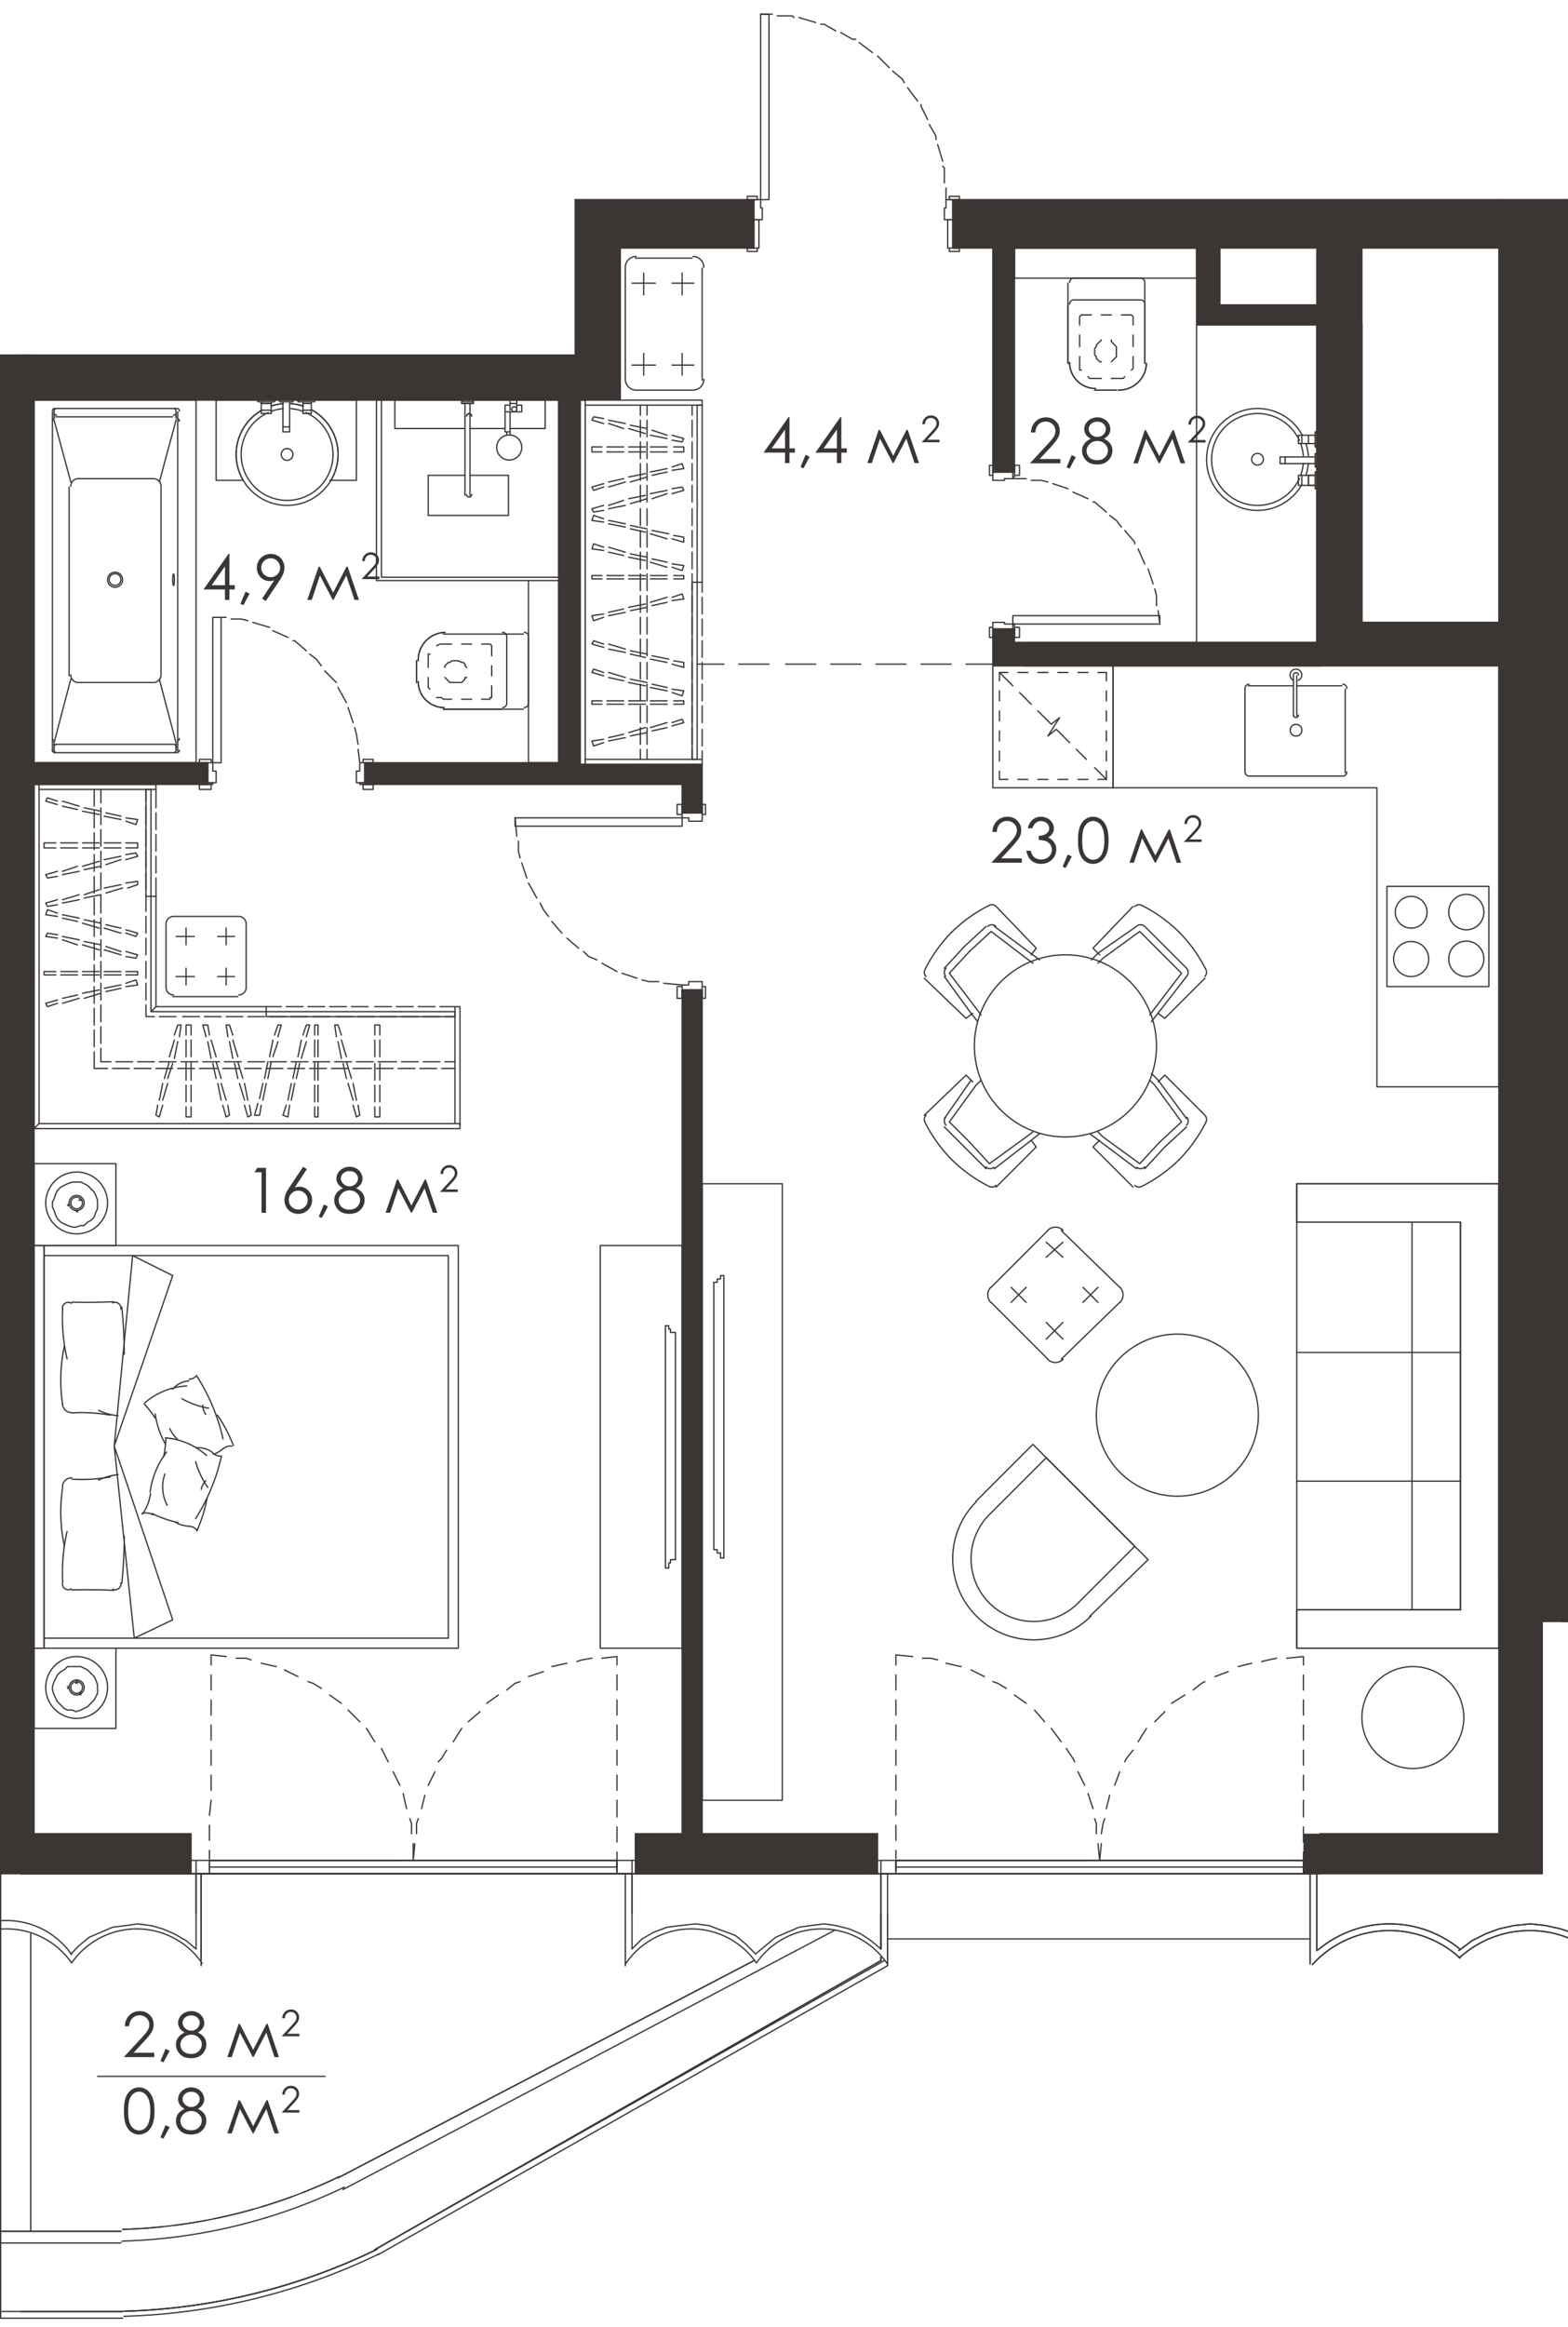 <svg version="1.1" xmlns="http://www.w3.org/2000/svg" xmlns:xlink="http://www.w3.org/1999/xlink" viewBox="475.905 342.243 239.427 355.171"><path fill="none" stroke-width="0" d="M475.905 697.414V396.34h87.734v-23.72h18.817l3.137-30.377h26.348l16.479 30.377h86.912v324.794H475.905z"></path><path d="M674.936 622.15v3.98h-65.035v-3.98H572.92v3.98h-2.806a.1.1 0 0 0-.099.1v2.04a.1.1 0 0 0 .1.1h1.176v13.928c0 .055.044.1.099.1s.099-.045.099-.1v-.252c.023-.006.046-.012.061-.033a12.1 12.1 0 0 1 .912-1.17 11.934 11.934 0 0 1 9.694-4.037c3.503.202 6.667 1.898 8.796 4.654l-63.174 32.983c-.029-.03-.07-.044-.11-.028l-.047.022c-.858.412-1.73.81-2.608 1.194l-.276.12c-.889.385-1.785.757-2.683 1.108-.009.003-.012.013-.02.02a95.12 95.12 0 0 1-1.535.59c-.015-.003-.03-.009-.045-.002a81.72 81.72 0 0 1-4.632 1.547c-.037.011-.056.044-.062.08-.384.12-.77.234-1.155.348-.024-.033-.062-.054-.101-.043a80.987 80.987 0 0 1-5.88 1.431.1.1 0 0 0-.078.118c.004.02.028.02.04.033-.402.087-.805.172-1.208.253a.097.097 0 0 0 .013-.06.1.1 0 0 0-.116-.079 81.826 81.826 0 0 1-4.824.756.1.1 0 0 0 .012.198h.012c.595-.076 1.19-.165 1.786-.253a78.691 78.691 0 0 1-5.194.659 61.692 61.692 0 0 1 1.704-.21.1.1 0 0 0 .088-.11c-.006-.054-.052-.088-.109-.088a73.75 73.75 0 0 0-2.207.278c-1.4.189-2.849.385-4.17.424h-13.678v-45.297c0-.009-.008-.015-.01-.024 2.421.811 4.579 2.363 6.07 4.504.009.012.024.012.036.019l.004.005c.005.004.012.004.018.006.008.003.014.013.024.013l.007-.002.007.002c.01 0 .015-.01.024-.013.006-.002.013-.002.018-.006l.004-.005c.012-.007.027-.007.036-.02.177-.254.371-.51.576-.76h.001a12.076 12.076 0 0 1 9.808-4.374c3.648.16 7.054 2.017 9.192 4.966v.535a.1.1 0 1 0 .198 0v-.283a.1.1 0 0 0 .078.042.1.1 0 0 0 .082-.155c-.049-.072-.109-.135-.16-.206V628.37h1.176a.1.1 0 0 0 .1-.1v-2.04a.1.1 0 0 0-.1-.1h-2.805v-3.98h-23.974V403.325h89.52v-23.209h106.351v63.76h27.8V622.15h-29.84Z" fill="none" stroke-width="0"></path><clipPath id="a"><path fill="none" stroke-width="0" d="M475.905 697.414V396.34h87.734v-23.72h18.817l3.137-30.377h26.348l16.479 30.377h86.912v324.794H475.905z"></path></clipPath><g data-name="Layer 1" clip-path="url(#a)"><path d="m1077.9 480.602 13.772 4.336 1.275-4.336.255-.51-3.315-.765-.255.765v.51l-4.846-1.275-50.498-15.302-10.712-3.316 7.907-26.524 7.906 2.295 9.436 2.806 15.303 4.59 1.275-4.59.765-2.806 1.786-5.866 1.53-4.335 14.027 4.335 2.55.765 9.437 2.806 7.396 2.295-5.866 19.638 3.06 1.02.51-1.02 5.867-19.638.765-2.295-9.437-2.806.255-.765 1.276-4.335.255-1.02 3.315-10.712.51-2.04 6.631 2.04 5.356 1.53.51-1.53.51-2.04 1.02-3.316-6.63-2.296-62.486-18.872-5.356-1.53-18.107-5.612-1.53 5.611-.51 1.53.51.255h.51l-.256.51-1.02-.254v.255l-5.1 16.832-1.53 4.591 14.536 4.336-.51 2.04-4.335 14.027-.765 2.55-.255.766v.255l-8.162 26.524-1.02 3.316-4.59 15.302-7.972 26.249-11.412-3.55-3.57-1.02-16.833-5.101-6.376-2.04v-113.75h32.135l2.04-7.14-1.02-.256h-33.155v-3.06h-10.456v38h-5.101v6.632h5.1v81.613h-51.008v-81.613h11.987v-6.631H890.19v6.63h6.886v81.614h-58.404v-81.613h9.947v-6.631h-21.934v6.63h5.866v55.344h-51.518v-55.343h11.987v-6.631h-18.618v35.96H761.14v7.396h13.262v51.774h146.903v80.337H750.938v6.631h203.778v32.39h-16.833v6.122h21.933l5.356 1.53 11.477 3.57 21.423 6.631 2.04-6.63-11.731-3.571-14.792-4.336 44.377-146.138 4.59-15.302 50.498 15.302 4.846 1.275Zm-36.98-47.437-8.162-2.55 4.08-14.028 8.417 2.295-.255 1.02-1.53 5.356-2.55 7.907Zm24.738-6.886h-.255l-1.275 4.335-1.786 5.866-.765 2.806-9.436-2.806-7.907-2.295-.255-.255.255-.765 2.296-7.907 1.785-5.355 17.598 5.355-.255 1.02Zm-41.061-20.659 4.845-16.832.255-.51v-.255l.51-1.53 5.356 1.53 62.485 18.872-.51 2.296-1.02 3.315-.765 2.04-3.316 10.712-.255 1.02-3.06-1.02-17.598-5.355-3.06-1.02-8.162-2.296-6.376-2.04-14.537-4.336-14.793-4.59ZM832.55 495.905h-51.518V476.01h51.518v19.894Zm122.164 87.223h-26.779v-81.102h26.78v81.102Zm12.364 40.257-2.417-.725V501.005l3.57 1.02 11.222 3.571 21.424 6.376.653-2.04-34.452 113.453Zm255.174-63.465 14.282-46.928 1.02-3.315 16.068-53.049 1.785-5.866-60.444-18.107-3.57-1.276-14.793-4.335-2.55-.765-3.316-1.02-1.02-.256-13.517-4.335-9.692-2.806-1.02 2.806-1.275 4.335 1.275.255 3.06 1.02-.255.766-2.55 8.671-.51 2.04 8.416 2.55 9.182 2.806-5.866 19.383-6.886 22.444-5.101-1.53-12.497-3.826-1.276 3.826-.51 1.53-.51 2.04v.255l2.296.765h.51l.255-.765.255-.255.51-2.04.51-1.53 5.1 1.53 2.041.765 7.906 2.295 11.222 3.316 1.02.255 5.101 1.53-.255 1.02-.255.51-1.275 4.591v.255l2.805.765.255-.765v-.255l1.53-4.59v-.51l1.786.51 1.02.254v-.255l.255-.51.255-1.02.51-1.53-1.275-.255-11.222-3.316-7.651-2.295.255-.765 6.63-22.444 6.122-19.383.765-2.805 2.295-7.651 60.445 18.107 18.873 5.866-16.068 53.049-24.484-7.396-1.02-.51-8.926-2.55-1.785-.511-.255.51-.766 2.55 1.02.51 24.484 7.397 10.712 3.315-14.282 46.928-55.089-16.578-6.886-2.04 5.61-17.853v-.255l-3.06-.765-.255.765v.255l-5.355 17.853-.766 2.04 55.09 16.578 9.69 3.06-37.745 124.715-.255-.255-13.773-4.08-.765-.256v.255l-1.275 4.08v.256l-.51 1.785.51.255 18.618 5.611 1.785-5.61v-.256l.51-1.785 37.746-124.715 1.02-3.06Zm-56.62-127.265-2.294 7.65-8.672-2.55-6.12-2.04 2.805-8.671 14.537 4.335-.255 1.276Zm252.746 67.585 2.55-9.181-6.376-1.785-.51 1.785-2.805 9.181-2.295 7.396-2.551 8.417-7.651-2.296-.765 2.296-1.276 4.59 11.477 3.571-.765 2.04 3.316 1.02.255-1.02.51-2.04 1.275-3.57 1.275-4.591 2.55-8.417 36.216 10.967 5.101 1.275-.255 1.02-5.61 17.853-.511 2.04 2.04.766 9.692 3.06-7.906 26.27-45.653-13.773-7.396-2.295 1.275-4.59-3.06-1.02-.255 1.02-1.53 4.59-.766 2.295 45.652 13.773 10.712 3.315-23.464 77.022 6.631 2.04.51-2.04 23.464-77.022 1.02-3.315 7.907-26.27 1.02-3.06v-.765l5.356-17.088.765-2.805.255-1.02.51-1.276-36.216-10.967-23.719-7.396Zm51.263 23.464-5.1 17.088-.256.765-2.295-.765-6.631-2.04 5.355-17.853 8.927 2.805Zm57.129-188.475-.51 2.04-23.464 77.533-5.61-1.53-1.02-.256-2.041-.765-37.491-11.476-14.027-4.081-1.276 4.08-.255 1.02h.255l3.061.766.255-.765.255-1.02 37.491 11.476 2.295.765-.255.256-2.55 8.926-.765 2.295-8.417 28.055-1.53 4.59-15.047-4.59-4.59-1.275-7.652-2.296-12.497-3.825.255-1.02 5.61-18.363-3.06-1.02-.51 1.02-5.356 18.362-7.65-2.295-.766 2.295-.255 1.02-1.275 3.826 7.65 2.296-.254 1.275-1.53 4.59-1.02 3.06 6.63 2.041.51-2.04 1.02-3.06 1.276-4.591 15.047 4.59 3.06 1.02 14.028 4.081h.255l27.8 8.672 2.55-8.672 10.201-33.41.51-2.295 2.806-8.927.765-2.805 23.464-77.533-6.376-2.04Zm-38.256 127.01h-.255l-14.027-4.08.255-1.02 1.275-4.591 8.671-28.055 6.376 2.04 7.652 2.296-9.947 33.41Zm10.712-35.705-6.376-2.04-7.907-2.296 2.806-8.926 5.356 1.53 8.926 2.805-2.806 8.927Zm-107.882-10.457 4.08-13.262-3.315-.765-.255.765-4.08 13.262-4.337 14.537-47.182-14.537.255-.765 3.826-12.497 11.986-40.042 40.807 12.498 6.376 2.04-.51 1.53 1.02.51 2.296.51.255-.51v-.51l.51-1.53.765-2.04-40.807-12.498-2.295-.51-25.76-7.906-10.456-3.06-.255-.255v.255l-1.02 3.06 25.76 7.906v.51l-12.243 40.042-3.825 12.497-40.552-12.497-9.947-3.06v-.256l1.02-2.805 2.551-9.182.765-1.785-8.671-2.55-3.06-1.02-3.061-.766-3.06-1.02.254-1.02 11.477-38 8.926 2.805 10.712 3.315 1.02-3.315-8.926-2.806-3.57-1.02-27.8-8.416-10.712-3.316-1.02 3.316 28.055 8.416-.51 1.02-11.477 38.001-35.45-3.825-.256 1.02-.255.765-2.55 8.416-.51 1.53-5.357-1.53-50.753-15.302 2.04-6.121.256-1.53 1.275-4.081 56.109 16.833 35.45 3.825-1.02-.51-11.221-3.315-55.854-16.833-24.229-7.396 11.732-39.021 2.806 1.02 12.751 3.825 2.806.765 12.497 3.826 10.712 3.316 1.02-3.316-12.497-3.826.255-.765 1.275-3.825-3.06-1.02-.256 1.02-1.275 3.825-12.497-3.825-2.805-1.02-3.57-1.02-37.747-11.477.255-.766.255-1.02 1.276-4.335-3.061-1.02-.255 1.02-1.275 4.335-.255 1.02-2.806-1.02-10.712-3.315-1.02 3.315 2.806 1.02 3.06.766 37.746 11.476-.255 1.02-11.987 39.022-2.04 7.396-1.53 4.08-.255 1.53-4.591-1.53-68.35-20.658-19.129-5.61 16.323-53.05 14.537 4.337 10.712 3.315 1.02-3.315-14.793-4.336-10.711-3.316 15.302-49.987 55.089 16.577 6.886 2.04-6.376 20.914 2.805 1.02.255-1.02 6.376-20.913.766-2.04-55.09-16.578-9.946-3.061 36.726-120.89 14.027 3.827 4.336 1.02 18.108 5.356 1.785-5.356.255-1.02-12.497-3.826-7.906-2.295-20.403-5.356-1.786 5.356-.765 2.295-36.47 120.889-1.02 3.06-15.303 49.988-.765 3.316-16.068 53.048-1.785 5.611 68.35 20.658 4.592 1.53 20.148 6.122 50.498 15.302 5.356 1.53 3.06 1.02 15.813 4.846 3.06.765 3.06 1.02 5.867 1.786 8.926 2.805 1.53.255 10.202 3.06 40.551 12.498 3.06.765 47.183 14.537 3.316.765 5.1 1.53 23.21 7.142 2.04-7.141-4.846-1.53.255-.766 4.336-14.537Zm-146.138-22.954-16.068-4.845.255-1.02.51-1.53 2.805-8.417v-.765l2.55.765 6.887 2.04 3.57 1.02 3.061 1.02-.255.766-.255 1.02-1.53 5.1-1.53 4.846Zm12.241 1.786-.51 1.785-5.865-1.785-3.06-1.02.254-.766 1.53-4.845 1.53-5.101.256-1.02 3.06 1.02 5.866 1.785-3.06 9.947Zm21.934 1.785-.765 2.805-8.927-2.805-5.865-1.785 3.06-9.947.51-1.785 8.671 2.55 6.121 1.785-2.805 9.182Zm-574.606-70.136h10.457v-3.06h92.834V67.946H797.61v6.886h5.866v167.561h-29.585v3.571h29.585V316.1h-55.344v-70.136h1.785v-3.57h-8.671v3.06h3.315v55.344h-14.027V316.1h-9.947v-15.3h-15.302v15.3h-57.129v7.396h56.619v3.06Zm29.585-22.189h10.201v11.732H734.36V304.37Zm-26.015-.51h9.182v12.242h-9.182V303.86Zm-368.788-59.17v-1.784h26.524v-3.06h-27.034v-2.806h-2.805v4.845h-19.384v3.316h19.128v70.9h-45.142v-15.557h-24.228V245.2h26.269v-3.316h-73.707v3.316h43.612v55.344h-32.135V316.1H193.42v-70.9h1.785v-3.316h-56.109v29.84h3.316v-26.78h47.437v71.157h-47.437v-20.403h-3.316v5.1H127.11v7.397h7.907v15.302h310.129V67.947h-23.719v6.886h19.128v164.501h-50.498v3.57h50.498v55.344H339.558V244.69Zm-92.325 75.748h-9.946V307.43h9.946v13.007Zm17.088 0h-14.537V307.43h14.537v13.007Zm19.893-4.336v4.336h-16.832V307.43h16.832v8.671Zm147.159-14.792h9.181V316.1h-9.181v-14.79Zm-35.196 0h32.645V316.1h-32.645v-14.79Zm-44.887 0h42.592V316.1H351.29v-14.79Zm-2.55 0V316.1h-9.692v-14.79h9.692ZM31.47 243.925v-2.806H19.481V183.48h-6.886v139.507h69.626v8.417h6.631v-23.21h8.162V300.8H85.028v-5.101h-3.57V316.1H19.481v-53.813h61.975v9.436h3.57v-9.691h16.833v-3.06H31.47v-15.048Zm-2.806 15.047h-9.182v-15.047h9.182v15.047Zm925.541 67.586h10.457v-14.793h16.323v-7.396H959.05v-47.182h-17.598v3.57h14.283v55.344h-64.78v-55.344h26.524v-3.57h-1.786v-4.846h-3.06v4.846h-33.92v-6.376h-3.061v6.376H861.37v3.57h26.014v55.344h-27.29v-14.027H820.31v-41.317h17.088v-3.57H820.31v-52.284h55.344v21.934h3.06v-24.994H820.31V74.833h24.739v-6.886h-29.585v255.55h138.742v3.06Zm-97.17-10.457h-36.726v-10.967h36.726v10.967Zm-714.878 282.33V481.622h-3.06V622.15h-3.316v6.12h36.98v-6.12h-30.604v-23.72Zm217.039-72.432v-1.02h-3.06v97.17h-1.786v6.122h36.981v-6.121h-32.135V526Zm81.868-152.514v6.631h23.464v55.854h-18.363v3.316h18.363V622.15h-5.611v6.12h10.967V372.72h-28.82v.765Zm138.997 91.56v1.275h3.06v-7.396h-18.617v-55.6h6.12v-23.208h20.404v-7.396H476.005v7.396h10.711v16.323h-10.711V628.27h29.074v-6.121h-23.974V461.984h26.525v-3.315h-26.525v-55.344h80.083v55.344h-29.585v3.315h48.458v3.06Zm-16.323-68.606h-70.9v-16.323h70.9v16.323Zm19.384 98.19v-1.275h-3.061V622.15h-7.141v6.12h36.98v-6.12h-26.778V494.63ZM237.542 74.833v127.01h-3.57v3.06h9.946v-3.06h-3.06V74.833h15.557v-6.886h-38.256v6.886h19.383Zm-98.446 127.01v3.06h67.841v-3.06h-64.78V74.833h9.436v-4.846l.255-2.04h-37.746v6.886h24.994v127.01Zm197.146 3.06v4.846h3.06V74.833h17.344v-6.886h-44.887v6.886h24.483v127.01h-65.29v3.06h65.29Zm1026.283 297.888-.255-.255.765-3.06.51-1.021 2.55-8.671 1.276-4.081.255-.765-.51-.255-77.023-23.209-27.8-8.416-2.55 8.416-6.886 23.209-9.181 29.84-1.02 3.06v.765l-14.282 46.417-.766 3.061-38 124.715-1.276 4.08v.255l-.255.766 12.497 3.57 6.121 2.04h.765l.51-2.04 1.02-3.57.255-.766-.51-.255-14.027-4.08 37.746-124.715 47.183 14.282 2.295.765 12.497 3.826 1.275-3.826.255-.765v-.255l-2.805-.765-.51.765v.255l-.255.765-2.04-.765-47.438-14.282-9.691-3.06 14.282-46.418v-.765l2.295.765 11.222 3.57 1.275.256 9.692 2.805 1.02.51v-.51l.765-2.805-1.02-.255-11.477-3.57-2.04-.766-10.712-3.06 9.182-29.84 6.886-23.209 77.022 23.209v.255l-.51.765-2.805 9.947-1.02 2.805-.256 1.02-5.1 16.578-.51 2.295-.255 1.02-.766 1.786-4.845 16.577-16.833-5.1-1.275-.256-.765-.255-9.692-3.06-1.02 3.06v.255l1.02.255 16.832 5.101 10.967 3.316-4.59 14.792-5.101-1.53-12.752-3.826-1.275 3.826-1.02 3.57v.255l2.805.766.255-.766.255-.255 1.02-3.57 5.356 1.53 2.806 1.02 17.087 5.101.765.255 6.376 1.785-1.02 3.316 3.06.765.256.255v-.255l.255-.765 1.02-3.316.51-1.785-.51-.255-17.088-5.1.255-1.02 4.591-14.793 1.02-3.316 4.846-16.577.765-1.786 6.376 1.786 13.518 4.335h.765l1.275-4.335 3.315-11.477 7.907 2.295.51-2.295.51-1.786.255-.765.765-2.295-1.02-.255-6.376-1.785h-.001Zm-6.376 6.886-3.57 11.477-6.377-1.786-3.06-1.02-7.141-2.295 4.845-16.578.51-1.02 3.571 1.02 9.947 3.06.255.256-.51 1.785-.255.255-.51 2.295 2.55.765h.255l-.51 1.786Zm-.51-11.222-.255 1.02-3.57-1.02-9.692-2.805 3.06-9.947 13.262 4.08-2.805 8.672Zm-27.8 94.875-.255.765v.255l-38.51 126.755-1.531-.51-14.027-4.335h-.51l-1.53 4.335v.51l-.255 1.02-.256.51.51.256 14.028 4.08.51.255 14.537 4.591 6.886 2.04.765-2.04 1.275-4.59-.51-.256-14.027-4.08-.765-.255-1.785-.51.255-1.02 38.51-126.756v-.255h-.254l-3.06-.765ZM983.28 220.461l1.021-3.06 40.806-134.917 26.27 3.826h.51l.51-3.826.254-.255v-1.02l.256-1.53h-.51l-18.363-2.806-2.296-.255-16.067-2.04-.765-.255v.255l-.255 2.04v.255l-.255 2.806-.255 1.53h.51l5.355.765 2.04.255-.254.255-40.807 134.917H979.2v3.06h4.08ZM576.49 67.947h-.51v6.886h8.417v135.171h3.06V74.833h32.9v-6.886H576.49Zm645.763 214.744-.766 2.55-.255 1.275 2.806.766.51-.766.255-1.275.765-2.55 28.31 8.416 1.275.51 9.691 2.806.765-2.806-1.02-.51-28.31-8.416-3.06-1.02-24.484-7.396-6.63-2.04 41.316-136.447 20.148 6.12.765.256 6.631 2.04 14.027 4.08.51.256.255-.255 1.276-4.081.51-2.04-.51-.255-20.148-6.121-3.06-1.02-8.417-2.551h-.765l-14.538-4.59-6.12-1.786-.51-.255-.256.255-.51 1.785-1.275 4.591h.51l8.416 2.55-.255 1.02-41.316 136.447-.51 2.04 24.484 7.397-.51 1.02Zm168.326 46.672-52.793-16.067-1.02-.255-9.947-3.06-.765 3.06 1.02.255 53.049 16.067 12.497 3.826 1.275-3.826 41.061-135.426 17.343 5.1 19.383 5.867 1.785.765.256-.765 1.785-5.866-17.343-5.101-2.805-1.02-11.477-3.316-.51-.255-14.537-4.336-6.377-2.04h-.51l-.765 2.04-1.275 4.336.51.255 11.477 3.316-.255 1.02-41.062 135.426Zm-90.54-24.229.766-2.55.255-.255-1.02-.51-2.295-.51.255-1.02 41.061-135.427 18.873 5.611.51.255 6.886 2.04 14.028 4.336h.51l1.275-4.336.765-2.04-.765-.255-18.618-5.61-3.06-1.021-9.948-3.06h-.51l-14.537-4.591-6.376-1.785-.51-.256v.256l-.51 1.785-1.53 4.59h.765l9.946 3.061-.255 1.02-41.061 135.427-3.315-1.02-.256 1.02-.255 1.02-.255.51-.255.51 1.275.255 8.162 2.55Zm-174.957 208.878h-.255l-2.295-.765h-.255l-.255.765-43.612 143.078-14.027-4.08-.766-.256v.255l-1.275 4.081-.255 1.02-.255 1.02.51.255 14.027 4.336h.51l14.538 4.59 6.376 1.786.51.255v-.255l.51-1.785 1.53-4.59h-.765l-13.772-4.337-.766-.255-3.57-1.02.255-1.02 43.357-143.078ZM1014.65 257.187v5.356h3.57v-1.786h60.445l-12.242 40.552h-48.203v-14.793h-3.57v17.853h-3.571v7.396h3.316v14.538l6.376 1.785 2.805 1.02 8.161 2.55 27.8 8.417 2.55-8.416 8.162-26.525v-.765l1.02-3.06 12.242-40.552 1.02-3.57 47.182-155.32 1.53-5.1.256-.256v-.255l-18.108-4.08-8.417-2.04-.765-.256v.255l-.255 2.04-1.02 4.081v.255l.51.255 21.423 5.101-47.182 155.32h-65.035Zm25.249 69.116-18.108-5.611v-15.558h31.37l-7.141 22.954-6.121-1.785Zm17.342 5.356-8.161-2.55.255-1.021 7.141-22.954h8.927l-8.162 26.525ZM714.211 245.2v-2.806h-3.315V74.833h20.149v-6.886h-44.377v6.886h21.168v149.454h-18.618v18.107h-41.061v3.06h66.055v-.254Zm-6.375-2.806h-15.813v-15.302h15.813v15.302Zm7.396 201.227V369.66h-10.457v3.06h-83.398v7.396h6.121v34.176h3.316v-34.176h27.8v11.732h18.362v48.458h-46.162v-2.04h-3.316v5.61h77.277V622.15h-29.84v6.12h36.471v-38.51h8.672v-6.632h-4.846v-132.11h13.262v-7.397h-13.262Zm-38.256-54.833h-14.792v-8.672h14.792v8.672Zm27.8 48.457h-20.914v-57.129h20.913v57.13ZM253.098 372.72v6.886h10.967v15.813h-10.967V628.27h33.41v-6.121h-28.82V494.374h20.404v-3.06H257.69v-52.028h20.403v-3.826H257.69v-36.726h9.436v-18.618h61.21v55.344h-26.27v3.826h10.967v52.028h-10.966v3.06h54.068v3.316h3.06v-6.376h-43.101v-52.028h90.54v-5.611h-3.316v1.785h-40.042v-36.726h12.242v-18.618h27.8v29.585h3.315v-29.585h4.336v-7.396h-157.87Zm103.546 22.954V432.4h-21.678v-52.284h21.678v15.558Zm15.813 0h-9.182v-15.558h9.182v15.558Zm-237.443-15.558v8.162h-7.906v7.396h11.987v15.047h18.363v37.491h-18.363v6.376h3.06v-3.315h48.458v-3.316H161.03v-40.806h-18.618v-27.035h73.962v12.242h24.739v55.599h-26.524v3.316h26.524V622.15h-.765v6.12h5.356V372.72H135.015v7.396Zm84.419 0h21.678v9.182h-21.678v-9.182Zm-130.581 0v-18.618h-6.631v11.987H12.596v140.017h6.886V463.77l-.255-33.92.255-.256v.255h65.29v-5.1h-3.315v1.53H19.482v-27.545h12.242v-18.618h49.733v20.659h3.316v-5.101h12.242v-7.396h-8.162v-8.162Zm-60.19 15.558h-9.181v-15.558h9.181v15.558ZM613.98 307.94v-10.712h-3.825v4.08h-48.968v-55.343h48.968v27.29h3.825v-30.86h-26.524v-5.356h-3.06v5.355h-36.981v-4.845h-3.061v4.845h-27.29v3.571h40.297v55.344H503.55V316.1h-46.42v-70.136h35.961v-3.57h-35.96v-46.163h87.223v17.343h3.06v-20.403H457.13V74.832h18.618v-6.885H452.54v255.55h165.266v-7.396h-3.826v-8.161Zm-6.886 8.161v4.336h-96.66V307.94h96.66v8.161ZM912.633 74.833v150.474h3.06v-4.846h36.472v-3.06h-36.471V74.833l24.994.51 25.249 1.275.255-1.275v-.51l.255-4.846v-.51l-18.363-1.02-18.363-.51h-18.108v6.886h1.02Z" fill="#3b3634" stroke-width="0"></path><g fill="none" stroke="#3b3634" stroke-linecap="round" stroke-linejoin="round" stroke-width=".198"><path d="M502.401 429.85c-.07 0-.127.399-.127.892s.057.892.127.892.128-.4.128-.892c0-.493-.057-.893-.128-.893m217.677 153.279h-4.845m-10.457 0v39.022m-27.8 6.12h34.43v-38.51h8.672M523.952 403.325h-2.55v.255h2.55v-.255m-5.356 0h2.04v.255h-2.04v-.255m1.531 4.081v.765h-1.02v-1.02m3.06-3.316v1.02h1.275v-1.02m-1.275 1.02v.51h1.275v-.51m-1.275-1.275v.255m0 0h1.275v-.255"></path><path d="M519.106 403.58v3.826h1.02v-3.826m-2.805.255v1.02h-1.53v-1.02m1.53 1.02v.51h-1.53v-.51m1.53-1.275v.255h-1.53v-.255m-.511-.255h2.551v.255h-2.55v-.255"></path><path d="M517.321 403.58v.255h-1.53v-.255m-21.424 27.162a.893.893 0 1 0-1.785 0 .893.893 0 0 0 1.785 0M483.91 405.11v51.773m.256-52.283h18.618m-18.236 0a.383.383 0 0 0-.382.383m.127-.383a.383.383 0 0 0-.382.383m15.302 10.329h-11.477m.128 0c-.634 0-1.148.514-1.148 1.148m-2.296-10.585h17.854m-18.108-.637c0 .211.171.382.382.382m-.382-.51v.255m0 .787a.383.383 0 0 0-.255.361m.255-.128 2.55 9.437"></path><path d="M494.623 430.742a1.148 1.148 0 1 0-2.296 0 1.148 1.148 0 0 0 2.296 0m-10.457-24.612v-.765m2.295 11.222v28.82m16.578-40.297v51.773m-.255-51.9a.383.383 0 0 0-.383-.383m.893.383a.383.383 0 0 0-.383-.383m-2.423 11.86c0-.634-.513-1.148-1.147-1.148m3.06-9.692a.383.383 0 0 0 .383-.382m0-.128v.255m.51 1.148a.383.383 0 0 0-.255-.36m-.255.232-2.55 9.437m2.55-9.692v-.765m-2.296 11.222v28.82m-16.322 11.731h18.618m-18.618-.382c0 .211.171.382.382.382m-.638-.382c0 .211.172.382.383.382m14.92-10.711h-11.477m-1.02-1.147c0 .633.514 1.147 1.148 1.147m34.331-41.385a7.013 7.013 0 0 0-1.86-.417m-35.915 51.238h17.854m14.579-50.639a7.014 7.014 0 1 0 5.781 0m-3.482-.599a7.013 7.013 0 0 0-1.86.418m-32.744 50.82a.383.383 0 0 0-.382.383m0 .637v-.51m-.256-1.403c0 .163.103.307.256.361m0 .277 2.55-9.691m-2.55 9.691v.765m18.235.765a.383.383 0 0 0 .383-.382m.127.382a.383.383 0 0 0 .383-.382m-3.954-10.329c.635 0 1.148-.514 1.148-1.148m2.296 10.967a.383.383 0 0 0-.383-.383m.383 1.02v-.51m.255-1.042a.382.382 0 0 0 .255-.36"></path><path d="M502.784 456.373v-.765l-2.55-9.691"></path><path d="M481.105 458.669v-55.344h24.74v55.344h-24.74m74.727-19.639H543.59m.265-.253a4.208 4.208 0 0 0-4.089 4.325m-.256.009v3.316m.255-.127a3.953 3.953 0 0 0 3.953 3.952m-.128.255h12.242m.128-.255a.638.638 0 0 0 .637-.637m0 .127v-10.201m0-.128a.638.638 0 0 0-.637-.637m118.951-26.989a7.016 7.016 0 0 0-.417-1.86m-.181-.438a7.014 7.014 0 1 0 0 5.781m.181-.44a7.01 7.01 0 0 0 .417-1.859m-24.204-27.499v12.242m-4.071 4.079a4.208 4.208 0 0 0 4.325-4.089m-4.589 4.091h-3.316m-3.826-4.208a3.953 3.953 0 0 0 3.954 3.953m-4.209-3.826v-12.242m.893-.765a.638.638 0 0 0-.638.638m.51-.638h10.202m.765.638a.638.638 0 0 0-.637-.638m-97.553 54.323h-8.927"></path><path d="M543.855 438.777a4.208 4.208 0 0 0-4.089 4.325m-.256.009v3.316m.255-.127a3.953 3.953 0 0 0 3.953 3.952m-.128.255h8.927m.127-.255a.638.638 0 0 0 .638-.637m0 .127v-10.201m0-.128a.638.638 0 0 0-.638-.637m-2.168 1.784h-1.02m-1.53 0h-1.53m-1.531 0h-1.785l-.51.256m-1.02 1.275h-.255v2.04m0 1.531v1.53l.255.255m1.02 1.275h.765l.255.255h1.275m1.531 0h1.53m1.53 0h1.275v-.255h.255v-1.785m0-1.53v-1.53m0-1.531v-1.53l-.255-.255h-.255m-4.846 2.55h-.764l-.256.255h-.255l-.255.255-.255.255v.255m0 1.531.255.255.255.255.255.255h1.786l.255-.255.255-.255v-.255h.255m-.001-1.531-.254-.255v-.255l-.255-.255h-.255l-.51-.255h-.255m131.345-34.941v2.296h-.255v-2.295h.255m0 5.356v-2.04h-.255v2.04h.255m-4.846-1.531h-.764v1.02h1.02m3.315-3.06h-1.02v-1.275h1.02m-1.02 1.275h-.51v-1.275h.51m2.04 1.275h-1.02v-1.275h1.02"></path><path d="M676.721 413.016h-4.59v-1.02h4.59m-1.02 2.806h-1.02v1.53h1.02m-1.02-1.53h-.51v1.53h.51m2.04-1.53h-1.02v1.53h1.02m.255.51v-2.55h-.255v2.55h.255"></path><path d="M676.721 414.802h-1.02v1.53h1.02m-26.014-27.544v8.926m-4.071 4.079a4.208 4.208 0 0 0 4.325-4.089m-4.589 4.091h-3.316m-3.826-4.208a3.953 3.953 0 0 0 3.954 3.953m-4.209-3.826v-8.926m.893-.765a.638.638 0 0 0-.638.637m.51-.637h10.202m.765.637a.638.638 0 0 0-.637-.637m-1.148 2.805v1.02m0 1.53v1.786m0 1.53v1.02m-2.55 2.296h1.02l.255-.256m1.02-1.02.255-.255v-.765m-2.55 2.296h-.766m-1.53 0h-1.02m-2.296-2.296v1.02h.256m1.02 1.02.255.255h.765m-2.296-2.295v-1.02m0-1.53v-1.786m0-1.53v-1.275l.256-.255h1.53m1.53 0h1.53m1.531 0h1.53l.255.255v.255m-2.55 4.846v.255m-3.316 0v.51l.255.255v.255l.255.255.255.255h.255m1.53 0 .256-.255.255-.255.255-.255v-.765m-3.316 0v-.255m3.316 0v-.51l-.255-.255-.255-.255-.256-.255v-.256m-1.53 0-.255.256-.255.255-.255.255v.255l-.255.255v.255m-122.419 15.94a.893.893 0 1 0-1.786 0 .893.893 0 0 0 1.786 0m148.178.765a.893.893 0 1 0-1.785 0 .893.893 0 0 0 1.785 0M505.08 622.15h-23.975m-2.04 6.12h26.014v-6.12m104.821 0h-26.778m-3.061 0h-7.141v6.12h36.98v-6.12m94.876 0h-27.29v6.12m-79.827-6.12h3.06m-107.882 0h3.06m95.131 19.383-63.505 33.155m-32.879 7.87a81.995 81.995 0 0 0 33.067-8.053m-33.344 8.345h-18.362m52.283-6.377 74.982-39.531M528.3 676.21l.084-.043"></path><path d="M494.713 684.342a83.78 83.78 0 0 0 33.757-8.22m-33.975 8.258.08-.002m-18.57.256h18.362m0-1.784h-18.362m46.085-5.898a81.99 81.99 0 0 0 5.607-2.44m-11.846 4.597c1.56-.47 3.107-.987 4.637-1.55"></path><path d="M508.643 680.928a82.02 82.02 0 0 0 5.888-1.433m-12.068 2.455a82.002 82.002 0 0 0 4.83-.757m-12.633 1.364a82.015 82.015 0 0 0 6.1-.41m90.268-40.614-63.505 33.155m82.887-46.418h66.566m-171.132 0h66.566m104.566 0v6.121m-66.566-6.121h-38v6.121m38 .001v-6.121m-104.566-.001h-26.779m26.779 6.122v-6.121m0-.001h66.566m38 6.122v-6.121h66.566v6.12m-171.132.001v-6.121m66.566-.001v6.122m103.546 7.651V628.27m1.02 0v11.732m.247 1.2c-.319.296-.625.606-.919.927m.672-13.859h-1.02m44.386 12.932c-6.084-5.65-15.487-5.684-21.611-.077"></path><path d="m720.333 640.002-1.785-1.275-2.04-1.275-2.296-.765-2.295-.51-2.295-.255-2.55.255-2.296.51-2.04.765-2.04 1.02-2.041 1.53m.179 1.123c-.227-.208-.46-.41-.7-.605"></path><path d="M698.899 639.829a16.96 16.96 0 0 0-21.74.07"></path><path d="M698.134 640.52a15.94 15.94 0 0 0-20.911.682M479.065 628.27h198.422v-6.12m-1.531 12.242v3.825h-64.525v-3.825m-116.604 60.663a94.456 94.456 0 0 0 5.714-.333m0 0a94.492 94.492 0 0 0 5.694-.679m0 0a94.558 94.558 0 0 0 5.633-1.021m0 0a94.455 94.455 0 0 0 5.56-1.361m0-.001a94.476 94.476 0 0 0 5.468-1.694m0 0a94.452 94.452 0 0 0 5.355-2.023m0 0a94.507 94.507 0 0 0 5.224-2.343m-.341.055 77.277-44.122v-.51m-.001-1.276v-5.355m-38-6.122h-66.566m-26.779 66.821h15.558m181.333-66.821v13.773m1.267-.841c-.319.296-.625.606-.919.927m.672-2.127v-11.731h-1.02m44.386 12.931c-6.084-5.65-15.487-5.684-21.611-.077"></path><path d="m720.333 640.002-1.785-1.275-2.04-1.275-2.296-.765-2.295-.51-2.295-.255-2.55.255-2.296.51-2.04.765-2.04 1.02-2.041 1.53m.179 1.123c-.227-.208-.46-.41-.7-.605"></path><path d="M698.899 639.829a16.96 16.96 0 0 0-21.74.07"></path><path d="M698.134 640.52a15.94 15.94 0 0 0-20.911.682M505.844 628.27v11.477m.766 1.021V628.27h-.766m-19.008 13.605a12.114 12.114 0 0 0-10.683-5.165m11.28 4.397c-.204.248-.398.505-.582.768m19.935.082a12.115 12.115 0 0 0-19.353-.85m19.177 1.191v-1.53"></path><path d="m505.844 639.747-1.53-1.275-1.785-1.02-1.786-.765-1.785-.51-2.04-.255-1.785.255-2.04.255-1.786.765-1.785.765-1.53 1.275-1.276 1.276m84.674-12.243v14.028m.998-1.521c-.331.374-.638.768-.92 1.18m.942-2.21v-11.476h-1.02m39.02-.001v11.477m1.021 1.021V628.27h-1.02m-19.128 12.243-1.53-1.53-1.53-1.276-2.041-.765-2.04-.765-2.04-.255-2.296.255-2.04.255-2.04.765-1.786 1.02-1.53 1.53"></path><path d="M591.403 641.875a12.114 12.114 0 0 0-19.015-1.098m19.612.33c-.204.248-.399.505-.582.768m19.935.082a12.115 12.115 0 0 0-19.353-.85m19.431 1.191v-1.53"></path><path d="m610.41 639.747-1.53-1.275-1.53-1.02-1.785-.765-2.04-.51-1.785-.255-2.04.255-1.786.255-1.785.765-1.786.765-1.53 1.275-1.53 1.276m81.872-186.189a.893.893 0 1 0 1.267-1.258.893.893 0 0 0-1.267 1.258m-194.09 240.767h15.558m0 1.02h-18.618m18.834-.291a95.258 95.258 0 0 0 38.994-9.544"></path><path d="M494.827 695.055a94.492 94.492 0 0 0 38.647-9.455m-.34.055 77.787-44.122m.51.765-77.787 44.122m77.787-48.203v4.08m-1.021-.764v-.51m0-1.276v-1.53m-2.04-9.947H476.006"></path><path d="M494.827 695.055a94.492 94.492 0 0 0 38.647-9.455m-.34.055 77.277-44.122v-.51m-.001-1.276v-5.355m-134.405 60.699h18.618m11.987-53.813V628.27h65.29m-.51 0v14.028m-1.276-15.558v.51h-62.23v-.51"></path><path d="M507.885 627.76v-1.53h29.075m33.154 1.53v-1.53h-1.275"></path><path d="M570.114 626.23h-62.23 62.23v1.53"></path><path d="M572.92 626.23h-65.036v1.53"></path><path d="M570.114 626.23v2.04h2.296v-2.04m-64.525 0h-2.806m.765 0v2.04h2.04v-2.04h62.23m-62.229 2.04v-2.04"></path><path d="M507.885 628.27h62.23v-2.04m104.821.51v.51h-62.23v-.51"></path><path d="M612.706 627.76v-1.53h29.075m33.155 1.53v-1.53h-1.275"></path><path d="M674.936 626.23h-62.23 62.23v1.53"></path><path d="M676.976 626.23h-64.27v1.53"></path><path d="M674.936 626.23v2.04h2.04v-2.04m-64.27 0h-2.805m.509 0v2.04h2.296v-2.04h62.23m-62.23 2.04v-2.04"></path><path d="M612.706 628.27h62.23v-2.04m-194.341 11.222v45.397m21.679-93.345-8.927-26.524 3.06 29.33 5.867-2.806m0-52.538-8.927 26.014 2.806-29.074 6.12 3.06m-7.918 5.124a.893.893 0 0 0-1.242-.967m-7.633.875a27.673 27.673 0 0 0 .664 7.67m-.405-1.975a24.865 24.865 0 0 0-.278 8.902"></path><path d="M486.802 541.18a.892.892 0 0 0-1.344.934m-.017 14.363c0 .774.628 1.402 1.403 1.402m4.125-.343c.934.444 1.939.72 2.969.816m-7.043-17.332c2.112.051 4.226.03 6.336-.065m1.646 8.023a71.304 71.304 0 0 0-.376-7.21m15.463 20.141a29.968 29.968 0 0 0-3.945-9.512m-6.422 6.303a17.717 17.717 0 0 0-1.69-2.174m4.243-2.311.002-.002m2.272-.401a10.584 10.584 0 0 0-6.378 2.55"></path><path d="M504.74 553.04a3.443 3.443 0 0 0-2.45 1.252m2.509-1.517a1.658 1.658 0 0 0 1.157-.577m2.536 12.012.004-.002m-6.656-3.869a5.996 5.996 0 0 0 1.197 1.679m-3.437-3.946c.227 1.597.746 3.14 1.533 4.55m10.404.274a22.06 22.06 0 0 0-2.432-4.633m-.365 5.891a4.462 4.462 0 0 0 1.292-.84m1.268-.318a1.658 1.658 0 0 0-1.357.428m-6.265-7.674a12.37 12.37 0 0 0 4.08 1.45"></path><path d="M506.865 556.725a2.423 2.423 0 0 0 .453 1.418m-1.532 15.897a29.967 29.967 0 0 0 3.932-9.518m-8.824.095c.185-.9.298-1.814.34-2.732m4.643 1.342h.003m1.58 1.212a10.584 10.584 0 0 0-6.314-2.705"></path><path d="M508.506 564.098a3.443 3.443 0 0 0-2.618-.846m2.557.843c.336.298.78.445 1.227.41m-10.534 8.769c1.25.633 2.58 1.096 3.954 1.377m-2.008-7.414a5.994 5.994 0 0 0 .35 4.785m-.102-8.126a13.134 13.134 0 0 0-2.506 6.09m.45 3.484a2.679 2.679 0 0 0-1.663-.25"></path><path d="M497.653 573.385a7.268 7.268 0 0 0 1.237-3.164m7.072 5.72a22.062 22.062 0 0 0 1.555-4.997m-4.792 3.683a4.46 4.46 0 0 0 2.068.592"></path><path d="M506.018 575.879a1.657 1.657 0 0 0-1.262-.656m1.02-9.858a12.37 12.37 0 0 0 1.862 3.912"></path><path d="M507.323 568.276c-.36.36-.599.822-.681 1.324m-13.881-11.334a25.118 25.118 0 0 0-5.887-.342m3.923 42.037v-.51l-.255-.765-.255-.51-.51-.51-.51-.51-.51-.255-.51-.255h-2.041l-.51.51-.51.255-.51.51-.255.51-.255.51-.255.765v.51l.255.765.255.51.255.51.51.51.51.51.51.256h.765l.51.255.766-.255.51-.255.51-.255.51-.51.51-.51.255-.51.255-.51v-.766"></path><path d="M488.757 599.834a1.148 1.148 0 1 0-2.296 0 1.148 1.148 0 0 0 2.296 0"></path><path d="M488.502 599.834a.893.893 0 1 0-1.786 0 .893.893 0 0 0 1.786 0m-2.041-.128h-.255m.255.255h-.255m1.275-.765.255-.51m0 .51v-.255m.511 1.53v.255m-.256 0 .256.255m4.866-16.144a.893.893 0 0 0 1.242-.966m-8.211-7.833a27.675 27.675 0 0 0-.664 7.67"></path><path d="M485.461 569.366c-.444 2.96-.35 5.975.278 8.901m-.281 5.58a.892.892 0 0 0 1.343.934m.043-16.955c-.775 0-1.403.628-1.403 1.403m8.497-1.876a8.799 8.799 0 0 0-2.97.817m2.263 16.835a91.467 91.467 0 0 0-6.336-.064m7.606-1.003c.247-2.395.373-4.802.377-7.21"></path><path d="M486.874 568.036a25.13 25.13 0 0 0 5.887-.341M490.797 526v-.51l-.255-.766-.255-.51-.51-.51-.51-.51-.51-.255-.51-.255h-1.276l-.765.255-.51.255-.51.255-.51.51-.255.51-.255.765-.255.51v.765l.255.51.255.766.255.51.51.51.51.255.51.255.765.255h.51l.766-.255h.51l.51-.51.51-.255.51-.51.255-.765.255-.51v-.766"></path><path d="M488.757 525.872a1.148 1.148 0 1 0-2.296 0 1.148 1.148 0 0 0 2.296 0"></path><path d="M488.502 525.872a.893.893 0 1 0-1.786 0 .893.893 0 0 0 1.786 0m-2.041.382h-.255l.255-.255m1.02 1.021.255.255v-.255"></path><path d="M488.247 525.49v-.256l-.256.255m92.07 68.351h-12.497v-61.465h12.497v61.465m124.715-70.901v70.901h-30.86v-70.9h30.86"></path><path d="M673.916 522.939h30.86v70.901h-30.86v-5.866h24.994v-59.17h-24.994v-5.865"></path><path d="M698.91 528.805v59.17h-7.396v-59.17h7.396M625 571.449c-4.83 4.83-4.83 12.662 0 17.493m0 0c4.831 4.83 12.663 4.83 17.494 0"></path><path d="m642.29 588.994 8.927-8.671-17.597-17.598-8.672 8.672"></path><path d="M626.984 573.433a9.564 9.564 0 0 0 0 13.525m0 0a9.564 9.564 0 0 0 13.526 0m-.004-.004 8.671-8.671-13.517-13.518-8.671 8.672m-43.867 43.612h12.241v-94.11h-12.241v94.11m-52.794-213.724h-21.423v12.242h4.08"></path><path d="M511.965 411.614a7.78 7.78 0 0 0 1.042 3.889m14.516-3.889c0-2.809-1.514-5.4-3.962-6.778m-1.37-.606a7.781 7.781 0 0 0-1.856-.372m-1.183 0a7.779 7.779 0 0 0-1.856.372m-1.37.606a7.779 7.779 0 0 0-3.96 6.778"></path><path d="M526.48 415.503a7.779 7.779 0 0 0 1.043-3.89"></path><path d="M526.248 415.567h4.08v-12.242m34.176 0h.765v55.599h-.765v-55.599m-83.399 129.05h1.53v61.465h-1.53v-61.465m1.531 1.531v58.404h61.72v-58.404h-61.72m222.14-164.246v1.275m6.886-1.275h-6.886m10.457 0v1.275m0-1.275h-3.571m-6.886 0v3.06m0 71.156v139.252m10.457 0v-132.11m0-7.397V369.66m-124.205 10.456h-1.02m1.02-4.336v4.336m0-7.396h-1.02m1.02 0v3.061m30.35 4.335h1.02m-1.02-4.336v4.336m0-7.396h1.02m-1.02 0v3.061m-50.753 4.335h20.403m30.35 0h6.12m3.316 0h27.8m46.162-7.396h-83.398m-30.35 0H476.005m31.625 89.264h-1.276m1.276-.254v.254m0-3.315h-1.276m1.276 0v3.06m23.973.255h1.276m-1.276-.254v.254m0-3.315h1.276m-1.276 0v3.06m29.585-3.06h-29.585m-23.973 0h-26.525m0 3.315h26.525m23.973 0h32.9m18.619 4.336v-1.275m-3.061 1.275v-1.275m0 1.275h3.061m0 27.034v1.275m-3.061-1.275v1.275m0-1.275h3.061m-3.061-31.37v4.336m0 27.034V622.15m3.061 0V493.354"></path><path d="M583.122 466.32v-7.396h-18.618m0 3.06h15.557m52.283-18.108h45.143m-.511-3.57h-44.632m-71.156-36.981h-27.034v27.034h27.034v-27.034 27.544h-27.8v-27.544h27.8m-4.591 55.344h4.591v-27.8h-4.59v27.8m131.09 18.873h15.558v15.302h-15.558v-15.302m-206.583 36.981v-52.539h.766v51.773l-.766.766.766-.766h64.27v.766h-65.036m195.871-74.217h-18.362v-48.458h18.362v48.458m-46.162-55.599v-4.59h27.8v4.59h-27.8m84.419 66.311h12.496m.001-7.397h-12.497m-150.729 15.303v-55.599m-3.316 0v55.344m122.675-66.821v45.397h20.913-20.913m-6.887 6.631h27.8"></path><path d="M683.863 437.245v-57.129h20.913v57.13h-20.913m-21.679-48.458v-8.672h14.792v8.672h-14.792m-181.079 14.537h80.083m3.316 0h6.12v-23.209m-6.886 0v16.323h-70.9v-16.323h70.9m94.876 11.732h18.362m6.887-3.06v3.06m-25.249 0v-.51m0-11.222v11.222m-27.8 46.927v1.276m-.255-1.276h.255m-3.315 0v1.276m0-1.276h3.06m.255-23.973v-1.02m-.255 1.02h.255m-3.315 0v-1.02m0 1.02h3.06m.255 26.014v-2.04m0-23.974v-34.176m-3.315 0v34.176m0 23.973v5.101m71.411 144.608h-24.994 24.994m-24.994-59.169h24.994m-24.994 39.531h24.994m-24.994-19.638h24.994m-24.994-19.893h24.994m-30.86 29.457c0-6.832-5.538-12.37-12.37-12.37s-12.369 5.538-12.369 12.37 5.538 12.37 12.37 12.37 12.369-5.539 12.369-12.37m31.37 46.162a7.779 7.779 0 1 0-15.558 0 7.779 7.779 0 0 0 15.558 0m5.356-96.277h-18.618v-45.653h-40.296v-18.618h58.914v64.271m-121.654-77.023v1.53m0 .766v2.55m0 .765v2.55m0 .765v2.551m0 .765v2.55m0 .766v2.55m0 .765v2.55m0 1.021v2.55m0 .765v1.276m91.814 168.071v-1.275m0-1.53v-2.296m0-1.529v-2.551m0-1.53v-2.296m0-1.53v-2.295m0-1.531v-2.295m0-1.53v-2.296m0-1.53v-2.295m0-1.531v-1.275l-2.55.255m-1.531 0-1.275.255-1.02.255m-1.53.255-2.04.51m-1.53.765-2.041.766m-1.53.765-.51.255-1.276 1.02m-1.275.765-2.04 1.275m-1.02 1.276-1.53 1.53m-1.276 1.02-1.275 2.04m-.765 1.276-1.02 1.275-.255.51m-.765 1.53-.765 2.04m-.766 1.531-.51 2.04m-.255 1.53-.255.765-.255 1.53m0 1.531-.255 2.55m-31.115-.255V624.7m0-1.53v-2.296m0-1.53v-2.295m0-1.53v-2.296m0-1.53v-2.295m0-1.531v-2.295m0-1.53v-2.296m0-1.53v-2.295m0-1.531v-1.53m31.115 31.37-.255-2.55m-.255-1.53v-1.53l-.255-.766m-.255-1.53-.765-2.295m-.51-1.276-1.02-2.04m-.51-1.53-.255-.51-1.02-1.53m-.766-1.021-1.53-2.04m-1.02-1.02-1.53-1.785m-1.275-1.021-1.786-1.275m-1.275-1.02-1.275-.765-.765-.255m-1.276-.765-2.04-1.02m-1.53-.51-2.296-.51m-1.275-.511-1.02-.255h-1.275m-1.53-.255-2.55-.255m-42.593 31.37v-1.275m0-1.53v-2.296m0-1.529v-2.551m0-1.53v-2.296m0-1.53v-2.295m0-1.531v-2.295m0-1.53v-2.296m0-1.53v-2.295m0-1.531v-1.275l-2.295.255m-1.53 0-1.53.255-.766.255m-1.53.255-2.295.51m-1.275.765-2.296.766m-1.275.765-.765.255-1.275 1.02m-1.275.765-1.786 1.275m-1.02 1.276-1.785 1.53m-1.02 1.02-1.275 2.04m-1.021 1.276-.765 1.275-.51.51m-.51 1.53-1.02 2.04m-.51 1.531-.51 2.04m-.51 1.53-.255.765v1.53m-.255 1.531-.255 2.55m-31.115-.255V624.7m0-1.53v-2.296m0-1.53.255-2.295m0-1.53v-2.296m0-1.53v-2.295m0-1.531v-2.295m0-1.53v-2.296m0-1.53v-2.295m0-1.531v-1.53M539 626.23v-2.55m-.255-1.53v-1.53l-.256-.766m-.509-1.53-.51-2.295m-.51-1.276-1.02-2.04m-.766-1.53-.255-.51-.765-1.53m-1.02-1.021-1.276-2.04m-1.02-1.02-1.785-1.785m-1.02-1.021-1.785-1.275m-1.276-1.02-1.275-.765-.765-.255m-1.53-.765-2.04-1.02m-1.276-.51-2.295-.51m-1.531-.511-.764-.255h-1.53m-1.531-.255-2.295-.255m57.129-136.701h17.853v.765h-18.108m-.51-54.834v-.765h18.618v.765h-17.853m16.322 0v1.53m0 .765v2.55m0 .766v2.55m0 .765v2.55m0 .766v2.55m0 1.021v2.55m0 .765v2.55m0 .766v2.55m0 .766v2.55m0 .765v2.55m0 .765v2.55m0 .766v2.55m0 1.02v2.55m0 .766v2.55m0 .765v2.55m0 .766v2.55m0 .765v1.53m0-76.511h-8.671m.127-.256c-.915 0-1.657.743-1.657 1.658m0 .128v17.087m0-.127c0 .915.742 1.658 1.657 1.658m-.127 0h8.671m.128 0c.915 0 1.658-.743 1.658-1.658m-.255.127v-17.087m.255-.127a1.66 1.66 0 0 0-1.658-1.659m.127 4.081h-3.315m1.53-1.53v3.315m-7.651-1.785h3.57m-1.785-1.53v3.315m7.651 10.713h-3.315m1.53 1.53v-3.316m-7.651 1.786h3.57m-1.785 1.53v-3.316m63.76 133.896 8.927 8.671m.024 2.32a1.658 1.658 0 0 0 0-2.344m-.024 2.32-8.927 8.671m-2.065.025a1.658 1.658 0 0 0 2.345 0m-2.32-.025-8.671-8.671m-.025-2.32a1.658 1.658 0 0 0 0 2.344m.025-2.32 8.67-8.671m2.321-.025a1.658 1.658 0 0 0-2.345 0m-.23 1.81 2.55 2.296m0-2.296-2.55 2.296m7.906 6.886-2.295-2.296m2.295 0-2.295 2.296m-10.967-2.296 2.295 2.296m-2.295 0 2.295-2.296m5.611 7.907-2.55-2.55m0 2.55 2.55-2.55m-21.094-30.613a22.574 22.574 0 0 0 4.129 5.78m-3.942-6.786a.892.892 0 0 0-.167 1.029m-.094-1.036 6.376-6.12 1.02 1.02m-.255-.256-4.08 5.866m.201-.182a.892.892 0 0 0 .06 1.196m-.262.262 3.06 3.06m2.551-10.202-.765.765-4.08 5.611 3.06 3.06"></path><path d="M621.213 519.243a22.573 22.573 0 0 0 5.779 4.13m-.019-.018a.893.893 0 0 0 1.03-.167"></path><path d="m628.009 523.449 6.12-6.121-.764-1.02-5.611 4.335m-1.269-.261a.893.893 0 0 0 1.196.06m-1.203.201-3.315-3.315m10.457-2.295-1.02.765-5.611 4.08-3.061-3.315m10.712-1.275-1.275 1.02m22.608-31.755a22.573 22.573 0 0 0-5.78-4.13m.02.017a.893.893 0 0 0-1.03.169m-.261-.007-6.121 6.376 1.02 1.02m-.255-.255 5.866-4.08m1.268.007a.893.893 0 0 0-1.195-.06m1.202.053 3.06 3.06m-10.201 2.551.765-.766 5.611-4.08 3.06 3.06m-10.456 1.275 1.02-1.02"></path><path d="M660.07 490.3a22.574 22.574 0 0 0-4.129-5.779m3.941 6.787a.893.893 0 0 0 .168-1.03m-.161 1.291-6.121 6.12-1.02-.764m-1.021 1.275 5.356-6.886m.053-.072a.892.892 0 0 0-.06-1.197m.007-.006-3.315-3.316m-2.296 10.457.765-1.02 4.081-5.356-3.315-3.316m-26.007-7.067a22.571 22.571 0 0 0-5.78 4.129m6.786-3.941a.893.893 0 0 0-1.03-.168m1.037.161 6.12 6.376-.764 1.02m1.275.765-6.886-5.1m.182-.053a.893.893 0 0 0-1.196.059m-.262-.006-3.315 3.06m10.457 2.551-1.02-.766-5.356-4.08-3.316 3.06"></path><path d="M621.248 484.518a22.573 22.573 0 0 0-4.13 5.779m.018-.019a.893.893 0 0 0 .167 1.03m-.261.261 6.376 6.12 1.02-.764m-.255 0-4.08-5.611m.261-1.269a.893.893 0 0 0-.06 1.196m-.202-1.202 3.06-3.316m2.551 10.457-.765-1.02-4.08-5.356 3.06-3.316m1.275 10.712-1.02-1.275m31.755 22.353a22.572 22.572 0 0 0 4.13-5.779m-.018.019a.893.893 0 0 0-.168-1.03m.007-.006-6.121-6.12-1.02 1.02m0-.256 4.335 5.866m-.006 1.014a.893.893 0 0 0 .06-1.196m-.054 1.458-3.315 3.06m-2.296-10.202.765.765 4.081 5.611-3.315 3.06m-1.276-10.456 1.02 1.02"></path><path d="M650.19 523.375a22.568 22.568 0 0 0 5.78-4.129m-6.787 3.941a.893.893 0 0 0 1.03.168m-1.291.094-6.121-6.121 1.02-1.02m-1.531-1.02 7.142 5.355m.072-.201a.892.892 0 0 0 1.197-.06m.006.261 3.06-3.315m-10.201-2.295.765.765 5.611 4.08 3.06-3.315"></path><path d="M652.493 501.898c0-7.677-6.224-13.9-13.9-13.9s-13.9 6.223-13.9 13.9 6.223 13.9 13.9 13.9 13.9-6.223 13.9-13.9m-107.117 11.859v-17.852h.765v18.107m-64.271.511h-.765m17.088-17.088h1.275m.765 0h2.55m1.021 0h2.55m.766 0h2.55m.765 0h2.55m.765 0h2.55m.766 0h2.55m.766 0h2.55m.765 0h2.55m1.021 0h2.55m.765 0h2.55m.766 0h2.55m.765 0h2.55m.766 0h2.55m.765 0h1.53M481.87 462.75h17.853v-.766h-18.108m-.51 51.773v.766m17.088-17.088v-1.785m0-.766v-2.55m0-.765v-2.55m0-1.021v-2.55m0-.765v-2.55m0-.766v-2.55m0-.765v-2.55m0-.766v-2.55m0-.766v-2.55m0-.765V465.3m0-.765v-1.786m4.081 19.383h9.946m1.276 1.148c0-.634-.514-1.148-1.148-1.148m1.148 1.276v9.691m-1.148 1.021c.634 0 1.147-.514 1.148-1.148m-1.276 1.402h-9.946m-1.02-1.402c0 .633.513 1.147 1.147 1.147m-1.147-1.019v-9.692m1.147-1.276c-.633 0-1.147.514-1.147 1.148m1.53 1.913h2.805m-1.275-1.275v2.55m7.396-1.275h-2.55m1.275-1.275v2.55m-7.651 4.846h2.805m-1.275 1.276v-2.551m7.396 1.275h-2.55m1.275 1.276v-2.551m5.491-85.203a7.779 7.779 0 1 0 7.635 0m-1.37-.606a7.781 7.781 0 0 0-1.856-.372m-1.183 0a7.779 7.779 0 0 0-1.856.372m-.74 91.675h2.295m.766 0h2.55m.765 0h2.55m.766 0h2.55m.765 0h2.55m1.021 0h2.55m.766 0H539m.765 0h2.55m.765 0h2.296m-45.653-16.833v-2.806m0-.765v-2.55m0-.765v-2.55m0-.766v-2.55m0-.765v-2.806M674.7 408.562a7.779 7.779 0 1 0 0 7.635m.606-1.37a7.78 7.78 0 0 0 .373-1.857m0-1.182a7.781 7.781 0 0 0-.373-1.856M577.51 544.617h.51v.51h.256v.51h.765v34.686h-.765v.51h-.255v.765h-.51v-36.98m-96.406 77.532V461.984m0-3.315v-55.344m-2.04-6.886h1.53m73.197 6.886h1.02m-1.02.51h1.02m-1.02 1.02v-1.53m1.02 1.53v-1.53m-1.02 5.355v-.51m-.51.51v-.51m.51-3.06v3.06h-.765v-3.06h2.55m-2.55-1.02v1.02m1.785-1.02h.765v1.02m-1.785-1.02h-.765m6.121 3.57h-5.356m-.765 0h-5.356"></path><path d="M546.906 407.66h-10.712v-4.335h22.954v4.336m-5.611 7.141h-5.866m-.765 0h-5.611v6.12h12.242v-6.12"></path><path d="M547.16 417.735a.383.383 0 0 0 .766 0m-.256.127v-11.987m.256-.127a.383.383 0 0 0-.765 0m-.255.127v11.987m1.275-14.537h-1.785v.51h1.785v-.51"></path><path d="M547.67 403.835h-.764v2.04m1.02-.127a.383.383 0 0 0-.765 0m.509.127v-2.04m.511-.255h-1.785v.255h1.785v-.255m6.631 1.148a.383.383 0 1 0-.765 0 .383.383 0 0 0 .765 0m.765 5.866a1.913 1.913 0 1 0-3.825 0 1.913 1.913 0 0 0 3.825 0m26.779 47.565v-27.035h-.765v27.035h.765m.766-27.035V404.09h-.766v27.034h.766m-37.236 101.251h-63.25v61.465h63.25v-61.465m-64.781 73.707V593.84h12.497v12.242h-12.497"></path><path d="M482.89 599.834a4.718 4.718 0 1 0 9.437 0m0 0a4.718 4.718 0 1 0-9.436 0m9.436-73.962a4.718 4.718 0 1 0-9.436 0m-.001 0a4.718 4.718 0 1 0 9.437 0"></path><path d="M481.105 532.375v-12.497h12.497v12.497h-12.497M666.52 460.71h14.282m.128 0a.638.638 0 0 0 .637-.639m-.255.128v-12.752m.255-.127a.638.638 0 0 0-.637-.638m-.128.255h-6.886m-.51 0h-6.886m.127-.255a.638.638 0 0 0-.637.637m0 .128v12.752m0-.128c0 .353.285.638.637.638M545.376 496.67h-28.82v.765h28.82v-.765m-28.82-.765h-16.833l-.765.765h17.598v-.765m-17.598-33.155v16.322h-.765v-16.323h.765m.765 16.323v16.833l-.765.765v-17.598h.765m146.139-16.578h-18.363v-18.618h18.363v18.618m-1.021-1.274h-1.275m-1.53 0h-1.53m-1.531 0h-1.53m-1.53 0h-1.53m-1.531 0h-1.53"></path><path d="M629.794 461.22h-1.275v-1.276m0-1.53v-1.53m0-1.531v-1.53m0-1.53v-1.53m0-1.531v-1.53m0-1.53v-1.275h1.275m1.53 0h1.53m1.531 0h1.53m1.53 0h1.53m1.531 0h1.53m1.53 0h1.275v1.275m0 1.53v1.53m0 1.53v1.53m0 1.531v1.53m0 1.53v1.53m0 1.531v1.275m-58.404 75.747h-.51v.51h-.51v.51h-.51v40.807h.51v.51h.51v.765h.51v-43.102m41.062-93.09h50.243m-.766-3.57h-46.162m-3.315 3.57v-.51m46.417 2.041v6.12m-.51.001v-6.121m-107.117-28.82 1.785-.51m.766-.255 2.295-.51m.765-.255 2.55-.51m.765-.255 2.55-.51m.765-.255 1.531-.51.255.765-1.785.255m-.765.255-2.296.51m-.765.255-2.55.765m-.765 0-2.55.765m-.766 0-1.53.51-.255-.51m0-6.121h1.53m.765 0h2.55m.766 0h2.55m.765 0h2.55m1.021 0h1.53v.765h-1.53m-1.02 0h-2.55m-.766 0h-2.55m-.765 0h-2.55m-.765 0h-1.531v-.765m.255 10.457-.255.765 1.785.255m.766.255 2.55.51m.765.255 2.295.51m.765.255 2.55.765m.765 0 1.786.51v-.765l-1.53-.255m-.766-.255-2.55-.51m-.765-.255-2.55-.51m-.765-.255-2.55-.51m-.766-.255-1.53-.51m-.255-1.02 1.785-.51m.766-.001 2.295-.765m.765-.255 2.55-.51m.765-.255 2.55-.51m.765-.255 1.531-.255.255.51-1.785.51m-.765 0-2.296.765m-.765 0-2.55.765m-.765.255-2.55.51m-.766.256-1.53.255-.255-.51m0-13.518 1.785.51m.766.001 2.295.765m.765-.001 2.55.766m.765.254 2.55.51m.765.256 1.531.255.255-.51-1.785-.51m-.765-.001-2.296-.764m-.765-.256-2.55-.51m-.765-.254-2.55-.51m-.766-.256-1.53-.255-.255.51m0 23.719h1.53m.765 0h2.55m.766 0h2.55m.765 0h2.55m1.021 0h1.53v.51h-1.53m-1.02 0h-2.55m-.766 0h-2.55m-.765 0h-2.55m-.765 0h-1.531v-.51m0-4.08 1.785.255m.766.255 2.295.51m.765.255 2.55.51m.765.255 2.55.765m.765 0 1.531.51.255-.765-1.785-.255m-.765-.255-2.296-.51m-.765-.255-2.55-.51m-.765-.255-2.55-.765m-.766 0-1.53-.51-.255.765m8.416-21.934v1.53m0 .765v2.55m0 .766v2.55m0 .765v2.55m0 .766v2.55m0 1.021v2.55m0 .765v2.55m0 .766v2.55m0 .766v2.55m0 .765v2.55m0 .765v2.55m0 .766v2.55m0 1.02v2.55m0 .766v2.55m0 .765v2.55m0 .766v2.55m0 .765v1.53m-1.02-54.068v1.53m0 .765v2.55m0 .766v2.55m0 .765v2.55m0 .766v2.55m0 1.021v2.55m0 .765v2.55m0 .766v2.55m0 .766v2.55m0 .765v2.55m0 .765v2.55m0 .766v2.55m0 1.02v2.55m0 .766v2.55m0 .765v2.55m0 .766v2.55m0 .765v1.53m-7.396-21.933 1.785-.255m.766-.255 2.295-.51m.765-.255 2.55-.51m.765-.255 2.55-.765m.765 0 1.531-.51.255.765-1.785.255m-.765.255-2.296.51m-.765.255-2.55.51m-.765.255-2.55.51m-.766.255-1.53.51-.255-.765m-55.854 76.512-.51-1.785m-.255-.765-.51-2.55m-.255-.766-.51-2.295m-.255-.766-.51-2.55m-.255-.765-.51-1.785h.765l.255 1.53m.255.765.765 2.55m0 .765.765 2.551m0 .765.765 2.55m.255.766.255 1.53-.51.255m-6.121 0v-1.53m0-.765v-2.55m0-.766v-2.805m0-.765v-2.55m0-.766v-1.53h.765v1.53m.001.765v2.55m0 .765v2.806m0 .765v2.55m0 .766v1.53h-.766m10.456-.255h.766l.255-1.53m.255-.765.51-2.55m.255-.766.51-2.55m.255-.765.765-2.296m0-.765.51-1.785h-.51l-.51 1.53m-.255.765-.51 2.55m-.255.765-.51 2.551m-.255.765-.51 2.296m-.256.765-.51 1.785m-1.02.255-.51-1.785m0-.765-.765-2.55m-.255-.766-.51-2.295m-.255-.766-.51-2.55m-.255-.765-.255-1.785h.51l.51 1.53m0 .765.765 2.55m0 .765.765 2.551m.255.765.51 2.55m.256.766.255 1.53-.51.255m-13.518 0 .51-1.785m0-.765.766-2.55m0-.766.765-2.295m.255-.766.51-2.55m.255-.765.255-1.785h-.51l-.51 1.53m0 .765-.765 2.55m0 .765-.765 2.551m-.256.765-.51 2.55m-.255.766-.255 1.53.51.255m23.719 0v-1.53m0-.765v-2.55m0-.766v-2.805m0-.765v-2.55m0-.766v-1.53h.51v1.53m0 .765v2.55m0 .765v2.806m0 .765v2.55m0 .766v1.53h-.51m-4.08 0 .255-1.785m.255-.765.51-2.55m.255-.766.51-2.295m.255-.766.765-2.55m0-.765.51-1.785h-.51l-.51 1.53m-.255.765-.51 2.55m-.255.765-.51 2.551m-.255.765-.51 2.55m-.255.766-.51 1.53.765.255m-28.565-8.417h1.53m.765 0h2.55m.766 0h2.55m.765 0h2.55m.766 0h2.55m.766 0h2.55m.765 0h2.55m1.02 0h2.55m.766 0h2.55m.766 0h2.55m.765 0h2.55m.766 0h2.55m.765 0h2.55m.766 0h2.805m.765 0h2.55m.766 0h2.55m.765 0h1.53m-55.088 1.021h2.04m.765 0h2.55m.766 0h2.55m.765 0h2.55m.766 0h2.55m.765 0h2.806m.765 0h2.55m.765 0h2.55m.766 0h2.55m.766 0h2.55m.765 0h2.55m.766 0h2.55m.765 0h2.806m.765 0h2.55m.765 0h2.55m.766 0h2.55m.765 0h2.04m-15.047 7.396-.51-1.785m0-.765-.765-2.55m-.255-.766-.51-2.295m-.255-.766-.51-2.55m-.255-.765-.255-1.785h.51l.51 1.53m0 .765.765 2.55m0 .765.765 2.551m.255.765.51 2.55m.255.766.255 1.53-.51.255m-47.438-27.544 1.786.255m.765.255 2.295.765m.766 0 2.55.765m.765 0 2.55.765m.766.255 1.53.255.255-.51-1.785-.51m-.766 0-2.295-.765m-.765-.255-2.55-.51m-.766-.255-2.55-.51m-.765-.255-1.53-.255-.255.51m-.255 5.866h1.785m.765 0h2.55m.766 0h2.55m.765 0h2.55m.766 0h1.785v-.51h-1.785m-.766 0h-2.55m-.765 0h-2.55m-.766 0h-2.55m-.766 0h-1.784v.51m.51-10.457-.255-.51 1.785-.51m.765 0 2.55-.765m.766 0 2.295-.765m.765-.255 2.55-.51m.766-.255 1.785-.255v.51l-1.53.51m-.765 0-2.55.765m-.766.255-2.55.51m-.766.255-2.55.51m-.765.255-1.53.255m-.256 1.275 1.786.255m.765.255 2.295.51m.766.256 2.55.765m.765 0 2.55.765m.766 0 1.53.51.255-.51-1.785-.51m-.766-.255-2.295-.51m-.765-.255-2.55-.51m-.766-.256-2.55-.51m-.765-.255-1.53-.51-.255.765m-.001 13.517 1.786-.51m.765-.254 2.295-.51m.766-.256 2.55-.51m.765-.254 2.55-.51m.766-.256 1.53-.51.255.765-1.785.255m-.766.256-2.295.51m-.765.254-2.55.765m-.766.001-2.55.764m-.765 0-1.53.51-.255-.51m-.255-23.718h1.785m.765 0h2.55m.766 0h2.55m.765 0h2.55m.766 0h1.785v-.765h-1.785m-.766-.001h-2.55m-.765 0h-2.55m-.766 0h-2.55m-.766 0h-1.784v.766m.254 4.08 1.786-.51m.765 0 2.295-.765m.766 0 2.55-.765m.765-.255 2.55-.51m.766-.255 1.53-.255.255.51-1.785.51m-.766 0-2.295.765m-.765.255-2.55.51m-.766.255-2.55.51m-.765.255-1.53.255-.255-.51m8.416 28.564v-2.04m0-.765v-2.55m0-.765v-2.55m0-.766v-2.55m0-.765v-2.55m0-.766v-2.55m0-.765v-2.55m0-.766v-2.805m0-.765v-2.55m0-.766v-2.55m0-.766v-2.55m0-.765v-2.55m0-.765v-2.04m-1.02 42.591v-2.55m0-.765v-2.55m0-.766v-2.55m0-.766v-2.55m0-.765v-2.55m0-.766v-2.55m0-1.02v-2.55m0-.766v-2.55m0-.765v-2.55m0-.766v-2.55m0-.766v-2.55m0-.765v-2.55m0-.765v-2.55m-7.397 1.785 1.786.51m.765.255 2.295.51m.766.255 2.55.51m.765.255 2.55.51m.766.255 1.53.51.255-.765-1.785-.255m-.766-.255-2.295-.51m-.765-.255-2.55-.51m-.766-.255-2.55-.765m-.765 0-1.53-.51-.255.51m50.243 48.202v-1.53m0-.765v-2.55m0-.766v-2.55m0-1.02v-2.55m0-.766v-1.53h.765v1.53m0 .765v2.55m0 1.021v2.55m0 .765v2.55m0 .766v1.53h-.765M711.662 369.66h-6.886v-.766h6.886v.766m-6.886-.255v1.53h-.51v-1.53h.51m10.967 0v1.53h-.51v-1.53h.51m-4.081.255h3.57v-.766h-1.275v-.51h-2.295v1.276m3.571-2.04h3.06v1.274h-3.06v-1.275m-10.457 2.041h10.457-3.571m3.571 1.275v-1.275 1.275m-3.571-1.275h-6.886v1.275-1.275m-84.164 6.12v4.336h.766v-4.335h-.766m.255 4.845h1.53v-.51h-1.53v.51m-29.839-4.846v4.336h.765v-4.335h-.765m.51 4.335h-1.53v.51h1.53v-.51m29.329-7.396h1.53v-.51h-1.53v.51m-29.329-.51h-1.53v.51h1.53v-.51m.51-27.8h1.785m.765.256h2.296l.255.255m.765-.001 2.55.766m.766.254h.51l1.785 1.021m.765.255 1.785 1.02h.51m.51.51 2.04 1.53m.765.511.256.255 1.53 1.53m.51.51 1.53 1.275.255.51m.511.765 1.53 2.04m.51.511v.255l1.02 2.04m.255.765 1.02 1.786v.51m.255.765.765 2.55m0 .766.255.254v2.296m.255.765v1.785"></path><path d="M620.102 375.78v-1.785h.255v-1.275h1.02v3.06h-1.275m-29.074 0v-3.06h1.02v1.275h.255v1.786h-1.275"></path><path d="M592.048 344.41v28.31h1.275v-28.31h-1.275m29.33 35.706v-7.396 3.061m1.02-3.061h-1.02 1.02m-1.02 3.06v4.336h1.02-1.02m-30.35 0v-7.396 3.061m-1.02-3.061h1.02-1.02m1.02 3.06v4.336h-1.02 1.02m-60.19 81.614v.254h.765v-.255h-.765"></path><path d="M531.348 462.75h1.53v-.766h-1.53v.765m-23.718-1.019v.254h.765v-.255h-.765"></path><path d="M508.14 461.984h-1.786v.765h1.786v-.765m23.208-3.315h1.53v-.51h-1.53v.51m-23.208-.51h-1.786v.51h1.786v-.51m.255-21.679h2.04m.765.255h1.53l1.02.255m.766.255 2.55.765m.51.51 2.296 1.02m.765.51h.255l1.785 1.531m.51.51 1.02.765.765 1.02m.51.766 1.53 1.53.256.255m.255.765 1.275 2.295m.255.765.765 2.296m.255.765.255 1.02.255 1.53m0 .765.255 2.04m-.51 3.062v-1.786h.51v-1.275h.765v3.06h-1.275m-22.698.001v-3.061h.765v1.275h.51v1.785h-1.275m.765-25.249v22.189h1.275V436.48h-1.275m23.208 25.504v-3.314 3.059m1.276-3.06h-1.276 1.276m-1.276 3.061v.254h1.276-1.276m-23.973 0v-3.314 3.059m-1.276-3.06h1.276-1.276"></path><path d="M507.63 461.73v.254h-1.276 1.276m76.002 30.86v1.785h-.51v-1.785h.51m-.51-26.269v-1.53h.51v1.53h-.51m-3.061 26.269v1.785h-.765v-1.785h.765m-.765-26.269v-1.53h.765v1.53h-.765m-24.739.51.255 2.805m.255.766v1.53l.255 1.02m.255.765.765 2.295m.255.766 1.276 2.295m.51.765.51 1.02.765 1.02m.51.766 1.53 1.785m.765.765 1.786 1.53m.765.51.765.765 1.275.51m.766.511 2.294 1.275m.766.255 2.295.765m.765.255 1.02.255h1.53m.766.255 2.805.255m3.061-.51h-2.04v.51h-1.021v.765h3.06v-1.275m.001-25.759h-3.061v.765h1.02v.51h2.04v-1.275"></path><path d="M554.557 467.085h25.504v1.275h-25.504v-1.275m28.565 26.269h-3.061 3.061m-3.061 1.276v-1.276 1.275m3.061.001v-1.276 1.275m0-28.309h-3.061 3.061m-3.061-1.275v1.275-1.275m3.061 0v1.275-1.275m35.705-112.983 1.785-.255m.766 0 2.295-.255h.255m.765-.255 2.55-.765m.766-.255h.51l1.785-.766m.766-.51 1.784-.765.51-.255m.511-.51 2.04-1.53m.765-.511.255-.254 1.53-1.275m.51-.766 1.53-1.275.256-.51m-21.934 10.712v-28.565h1.02v28.565h-1.02m9.692 92.835 2.04 2.04m1.021 1.02 1.784 1.785m1.021 1.02 2.04 2.04 1.275-1.02-1.785 2.806 1.275-1.02 2.04 2.04m1.02 1.02 1.53 1.53m1.276 1.276 1.785 1.785m-78.297-21.169-.255.51 1.785.51m.766.256 2.55.51m.765.255 2.295.51m.765.255 2.55.51m.765.255 1.786.51v-.765l-1.53-.255m-.766-.255-2.55-.51m-.765-.255-2.55-.51m-.765-.255-2.55-.765m-.766-.001-1.53-.51m-.255 9.182h1.53m.765 0h2.55m.766 0h2.55m.765 0h2.55m1.021 0h1.53v.51h-1.53m-1.02 0h-2.55m-.766 0h-2.55m-.765 0h-2.55m-.765 0h-1.531v-.51m0-4.335 1.785.51m.766.255 2.295.51m.765.255 2.55.51m.765.255 2.55.51m.765.255 1.531.51.255-.765-1.785-.255m-.765-.255-2.296-.51m-.765-.255-2.55-.51m-.765-.255-2.55-.765m-.766 0-1.53-.51-.255.51m0 10.456 1.785-.255m.766-.255 2.295-.51m.765-.255 2.55-.765m.765 0 2.55-.765m.765 0 1.531-.51.255.51-1.785.51m-.765.255-2.296.51m-.765.255-2.55.51m-.765.255-2.55.51m-.766.255-1.53.51-.255-.765m107.117-3.953a.383.383 0 0 0 .765 0m0-6.12a.383.383 0 0 0-.765-.001"></path><path d="M674.144 446.098a.893.893 0 1 0-.714-.001m20.38 35.398a2.423 2.423 0 1 0-4.847 0 2.423 2.423 0 0 0 4.846 0m8.671 7.141a2.678 2.678 0 1 0-5.355 0 2.678 2.678 0 0 0 5.356 0m-.001-7.141a2.678 2.678 0 1 0-5.355 0 2.678 2.678 0 0 0 5.356 0m-8.417 7.141a2.678 2.678 0 1 0-5.356 0 2.678 2.678 0 0 0 5.356 0m-63.505-73.579h.255v-.765h-.255v.765m1.021-.255v-1.53h-.766v1.53h.765m-1.02 23.463h.255v-.765h-.255v.765m.255-.255v1.53h.765v-1.53h-.765m-3.315-23.208v-1.53h-.51v1.53h.51m-.51 23.208v1.53h.51v-1.53h-.51m26.014-.51-.255-2.04m-.255-.765v-1.53l-.256-1.02m-.255-.765-.765-2.296m-.51-.765-1.02-2.295m-.51-.766v-.255l-1.53-1.785m-.51-.51-.765-1.02-1.02-.765m-.511-.51-1.785-1.53h-.255m-.765-.511-2.295-1.02m-.766-.51-2.295-.765m-.765-.255-1.02-.255h-1.53m-.765-.255h-2.041m-3.06.255h1.785v-.255h1.275v-1.02h-3.06v1.275m0 22.698h3.06v-.765h-1.275v-.255h-1.785v1.02"></path><path d="M653.003 437.5h-22.444v-1.275h22.444v1.275m-22.189-23.208H627.5h3.059m-3.06-1.02v1.02-1.02m3.06 1.02h.255v-1.02 1.02m0 23.973H627.5h3.059m-3.06 1.275v-1.275 1.276m3.06-1.276h.255v1.276-1.276M476.005 696.111v-323.39M486.836 640.6a12.114 12.114 0 0 0-10.683-5.165m10.053-238.996h.51-10.711v-16.323h10.711v16.323m190.26 43.867v-48.458m43.102 197.912h-5.61 5.61m-92.579-146.139h-4.081m-2.295 0h-4.591m-2.296 0h-4.59m-2.296 0h-4.59m-2.296 0h-4.59m-2.551 0h-4.59m-2.296 0h-4.08"></path></g><path fill="none" stroke="#3b3634" stroke-linecap="round" stroke-linejoin="round" stroke-width=".198" d="M490.806 659.197h34.74"></path><path d="M495.63 651.547h-.657c.018-.675.244-1.228.677-1.662s.967-.65 1.603-.65c.63 0 1.14.203 1.53.61.388.406.583.886.583 1.439 0 .387-.092.751-.278 1.091s-.547.8-1.082 1.38l-1.705 1.837h3.158v.661h-4.65l2.616-2.827c.531-.568.876-.99 1.036-1.265.16-.274.24-.564.24-.869 0-.384-.144-.716-.431-.994a1.454 1.454 0 0 0-1.054-.417 1.48 1.48 0 0 0-1.092.438c-.29.292-.455.7-.495 1.228Zm5.552 3.449.628.298-.945 1.759-.46-.195.777-1.862Zm4.928-2.499c.462.23.795.492.995.787s.3.63.3 1.005c0 .528-.172.993-.517 1.396-.422.493-1.025.74-1.81.74-.757 0-1.332-.217-1.722-.65-.392-.432-.587-.91-.587-1.43 0-.382.102-.726.307-1.031.204-.306.546-.578 1.024-.817-.335-.173-.586-.39-.754-.647a1.495 1.495 0 0 1-.251-.828c0-.298.089-.59.268-.873a1.85 1.85 0 0 1 .74-.67 2.186 2.186 0 0 1 1.021-.244c.357 0 .687.082.991.246.304.165.542.387.714.67.173.283.26.579.26.89s-.082.585-.245.827-.407.453-.733.63Zm-.989.344c-.47 0-.866.153-1.184.46-.32.305-.48.66-.48 1.067 0 .251.069.489.205.712.136.223.327.396.572.517.245.121.528.182.85.182.5 0 .896-.148 1.19-.443.295-.295.442-.64.442-1.033 0-.382-.156-.72-.468-1.018a1.577 1.577 0 0 0-1.127-.444Zm-.032-2.941c-.376 0-.687.111-.935.333s-.37.486-.37.794c0 .303.132.579.398.826.265.246.576.369.93.369.227 0 .442-.056.644-.167a1.22 1.22 0 0 0 .473-.459 1.15 1.15 0 0 0 .17-.584c0-.275-.112-.53-.335-.763-.224-.233-.55-.35-.975-.35Zm11.507 1.289h.185l1.721 5.064h-.68l-1.255-3.725-1.948 3.725h-.12l-1.954-3.73-1.25 3.73h-.68l1.73-5.064h.178l2.04 3.962 2.033-3.962Zm2.794-.853h-.383c.012-.393.143-.717.396-.97.251-.252.563-.378.934-.378.367 0 .664.118.892.355.226.237.34.517.34.839 0 .225-.054.438-.163.637s-.318.465-.63.804l-.995 1.07h1.842v.386h-2.71l1.525-1.648c.31-.331.51-.577.603-.737s.14-.33.14-.507c0-.224-.084-.417-.251-.58s-.372-.243-.614-.243c-.255 0-.468.085-.637.255s-.266.41-.29.717Zm-24.562 14.147c0-.904.097-1.602.291-2.095.194-.493.468-.867.822-1.122.353-.254.749-.38 1.186-.38.444 0 .846.127 1.206.383s.645.64.854 1.151c.21.513.314 1.2.314 2.063 0 .86-.103 1.543-.31 2.052-.205.51-.49.893-.853 1.152a2.039 2.039 0 0 1-1.21.388c-.438 0-.832-.125-1.182-.376s-.625-.626-.822-1.124c-.197-.499-.296-1.196-.296-2.092Zm.648.011c0 .773.068 1.358.207 1.753.138.397.342.698.611.902.27.205.556.307.857.307.304 0 .587-.1.851-.3s.464-.5.6-.9c.172-.49.257-1.076.257-1.762 0-.689-.077-1.253-.228-1.693-.152-.44-.362-.76-.63-.964a1.382 1.382 0 0 0-.85-.305c-.304 0-.59.101-.857.305-.266.203-.47.503-.61.899-.139.396-.208.982-.208 1.758Zm5.706 2.153.628.298-.945 1.758-.46-.195.777-1.861Zm4.928-2.499c.462.23.795.491.995.786s.3.63.3 1.006c0 .527-.172.992-.517 1.395-.422.493-1.025.74-1.81.74-.757 0-1.332-.216-1.722-.649-.392-.433-.587-.91-.587-1.43 0-.382.102-.726.307-1.032.204-.305.546-.578 1.024-.816-.335-.174-.586-.39-.754-.648a1.495 1.495 0 0 1-.251-.828c0-.298.089-.589.268-.873a1.85 1.85 0 0 1 .74-.67 2.186 2.186 0 0 1 1.021-.244c.357 0 .687.082.991.246.304.165.542.388.714.671.173.282.26.578.26.889s-.082.586-.245.828-.407.452-.733.629Zm-.989.344c-.47 0-.866.153-1.184.459-.32.305-.48.66-.48 1.068 0 .25.069.488.205.712.136.222.327.395.572.516.245.121.528.182.85.182.5 0 .896-.147 1.19-.442.295-.295.442-.64.442-1.034 0-.381-.156-.72-.468-1.017a1.577 1.577 0 0 0-1.127-.444Zm-.032-2.942c-.376 0-.687.111-.935.333s-.37.486-.37.794c0 .304.132.58.398.826.265.246.576.37.93.37.227 0 .442-.056.644-.168a1.22 1.22 0 0 0 .473-.459c.113-.193.17-.388.17-.584 0-.275-.112-.53-.335-.762-.224-.234-.55-.35-.975-.35Zm11.507 1.29h.185l1.721 5.064h-.68l-1.255-3.726-1.948 3.726h-.12l-1.954-3.73-1.25 3.73h-.68l1.73-5.065h.178l2.04 3.962 2.033-3.962Zm2.794-.854h-.383c.012-.394.143-.717.396-.97a1.27 1.27 0 0 1 .934-.379c.367 0 .664.12.892.355.226.238.34.517.34.84 0 .226-.054.438-.163.636s-.318.467-.63.805l-.995 1.071h1.842v.385h-2.71l1.525-1.648c.31-.332.51-.577.603-.737s.14-.329.14-.507c0-.224-.084-.418-.251-.58s-.372-.243-.614-.243a.859.859 0 0 0-.637.256c-.17.17-.266.408-.29.716ZM510.796 426.8h.139v4.774h.828v.652h-.828v1.592h-.68v-1.592h-3.276l3.817-5.427Zm-.54 4.774V428.7l-2.03 2.875h2.03Zm3.136.986.629.299-.946 1.76-.46-.196.777-1.862Zm3.095 1.43-.563-.364 1.853-2.802a2.234 2.234 0 0 1-.7.123 1.853 1.853 0 0 1-1.384-.59c-.38-.393-.57-.875-.57-1.45a2.022 2.022 0 0 1 1.055-1.824c.337-.19.697-.284 1.082-.284.379 0 .728.09 1.05.275s.573.439.756.767c.183.33.274.68.274 1.053 0 .282-.057.578-.17.887s-.315.68-.607 1.114l-2.076 3.095Zm.749-3.645c.4 0 .74-.14 1.02-.42a1.39 1.39 0 0 0 .419-1.017c0-.398-.14-.737-.422-1.018a1.392 1.392 0 0 0-1.021-.421c-.397 0-.737.14-1.017.42-.281.282-.42.621-.42 1.019 0 .396.14.736.421 1.017.281.28.621.42 1.02.42Zm11.57-1.592h.186l1.72 5.065h-.68l-1.254-3.726-1.949 3.726h-.12l-1.953-3.73-1.25 3.73h-.68l1.73-5.065h.178l2.04 3.963 2.032-3.963Zm2.794-.853h-.382c.01-.393.143-.716.394-.97.253-.251.565-.378.935-.378.368 0 .665.12.892.355.227.238.34.517.34.84 0 .225-.053.438-.162.636s-.318.466-.63.805l-.995 1.071h1.842v.385h-2.71l1.524-1.649c.31-.33.51-.576.604-.736a1 1 0 0 0 .14-.508.78.78 0 0 0-.251-.579.853.853 0 0 0-.615-.243.857.857 0 0 0-.636.256c-.17.17-.266.408-.29.716Zm96.505 41.333h-.657c.019-.675.245-1.229.677-1.662s.968-.65 1.604-.65c.63 0 1.14.202 1.529.609s.584.886.584 1.439c0 .388-.093.752-.278 1.092s-.547.8-1.082 1.38l-1.705 1.837h3.158v.66h-4.65l2.616-2.826c.53-.569.876-.99 1.036-1.265.159-.274.239-.564.239-.87 0-.384-.144-.715-.43-.993a1.454 1.454 0 0 0-1.054-.417 1.48 1.48 0 0 0-1.092.437c-.29.292-.455.701-.495 1.229Zm5.44-.554h-.698c.128-.564.371-.999.731-1.303a1.91 1.91 0 0 1 1.276-.456c.356 0 .69.081.998.244s.548.383.717.659c.169.276.253.565.253.866 0 .589-.293 1.056-.88 1.4.33.134.6.33.81.587.298.363.447.77.447 1.219 0 .388-.102.759-.307 1.11-.205.353-.485.625-.838.818s-.75.288-1.187.288c-.59 0-1.08-.17-1.475-.51-.394-.34-.652-.838-.773-1.496h.67c.118.443.287.764.508.964.282.25.642.377 1.08.377.496 0 .895-.15 1.195-.448s.453-.646.453-1.047c0-.267-.077-.516-.227-.75-.15-.232-.352-.407-.604-.525s-.645-.191-1.176-.219v-.629c.313 0 .6-.054.856-.165.258-.11.446-.25.562-.42s.174-.357.174-.56c0-.297-.119-.555-.356-.772-.237-.217-.538-.326-.9-.326-.295 0-.55.083-.764.25s-.395.447-.545.844Zm5.395 4.003.629.298-.946 1.759-.46-.196.777-1.861Zm1.569-2.164c0-.903.097-1.602.29-2.095.194-.493.468-.867.822-1.122.354-.254.75-.38 1.187-.38.443 0 .845.127 1.205.383.36.256.644.64.854 1.151.21.513.315 1.2.315 2.063 0 .86-.104 1.543-.31 2.053-.207.508-.491.892-.854 1.15s-.767.39-1.21.39c-.438 0-.832-.126-1.183-.377s-.624-.626-.821-1.124-.295-1.196-.295-2.092Zm.646.012c0 .772.07 1.357.207 1.753.138.396.342.697.613.9.27.206.555.308.856.308.304 0 .588-.1.852-.3s.464-.5.6-.9c.17-.489.256-1.076.256-1.761 0-.69-.076-1.254-.228-1.694-.152-.44-.363-.76-.63-.964a1.382 1.382 0 0 0-.85-.305c-.304 0-.59.101-.856.305-.267.203-.47.503-.61.899s-.21.982-.21 1.759Zm13.199-1.656h.186l1.72 5.065h-.68l-1.255-3.726-1.948 3.726h-.121l-1.952-3.73-1.251 3.73h-.68l1.732-5.065h.176l2.04 3.962 2.033-3.962Zm2.795-.852h-.383c.01-.394.142-.717.394-.97a1.27 1.27 0 0 1 .935-.379c.368 0 .665.118.892.356.227.237.34.516.34.838 0 .226-.053.439-.162.637s-.318.466-.63.805l-.995 1.07h1.842v.386h-2.71l1.523-1.649c.31-.33.511-.577.605-.737a.994.994 0 0 0 .14-.507.78.78 0 0 0-.251-.579.853.853 0 0 0-.616-.243.86.86 0 0 0-.635.255c-.17.17-.266.41-.29.717ZM515.18 520.52h1.345v6.847h-.68v-6.176h-1.075l.41-.67Zm7.018-.171.563.367-1.85 2.802a2.17 2.17 0 0 1 .698-.125 1.85 1.85 0 0 1 1.384.589c.38.391.569.875.569 1.449a2.1 2.1 0 0 1-.275 1.068 2.005 2.005 0 0 1-.78.76c-.338.187-.7.28-1.089.28-.375 0-.724-.09-1.046-.272s-.573-.437-.757-.766a2.13 2.13 0 0 1-.275-1.056c0-.28.057-.574.17-.882.114-.309.316-.68.61-1.114l2.078-3.1Zm-.752 3.643c-.398 0-.737.141-1.018.422a1.39 1.39 0 0 0-.422 1.022c0 .397.14.736.422 1.016.281.282.621.422 1.018.422s.738-.14 1.019-.422c.281-.28.422-.619.422-1.016 0-.4-.14-.741-.422-1.022a1.388 1.388 0 0 0-1.019-.422Zm3.908 2.118.629.299-.946 1.758-.46-.195.777-1.861Zm4.929-2.498c.462.23.793.49.994.786s.3.63.3 1.006c0 .527-.173.992-.517 1.395-.422.493-1.026.74-1.81.74-.758 0-1.332-.217-1.722-.65s-.586-.91-.586-1.43c0-.382.101-.725.306-1.031s.546-.578 1.025-.816c-.335-.174-.587-.39-.754-.648a1.488 1.488 0 0 1-.252-.828c0-.298.09-.589.267-.873a1.87 1.87 0 0 1 .74-.67 2.19 2.19 0 0 1 1.022-.244c.357 0 .688.082.991.246.305.165.543.388.715.67.172.283.258.579.258.89s-.081.585-.244.828-.407.452-.733.629Zm-.989.343c-.472 0-.866.154-1.185.46s-.479.66-.479 1.068a1.366 1.366 0 0 0 .776 1.229c.245.12.529.18.851.18.498 0 .896-.147 1.19-.442s.44-.64.44-1.033c0-.382-.154-.72-.466-1.017a1.579 1.579 0 0 0-1.127-.445Zm-.033-2.941c-.376 0-.688.111-.935.333s-.37.486-.37.794c0 .304.133.579.399.826.265.246.575.37.93.37a1.308 1.308 0 0 0 1.117-.627c.113-.193.17-.388.17-.584 0-.275-.113-.53-.336-.762-.224-.234-.548-.35-.975-.35Zm11.507 1.289h.186l1.72 5.064h-.68l-1.255-3.725-1.948 3.725h-.12l-1.953-3.73-1.251 3.73h-.68l1.732-5.064h.176l2.04 3.962 2.033-3.962Zm2.795-.853h-.383c.012-.393.142-.716.395-.97a1.27 1.27 0 0 1 .935-.378c.367 0 .664.118.892.355.226.238.34.517.34.84 0 .225-.054.438-.163.636s-.318.466-.63.805l-.995 1.07h1.842v.386h-2.71l1.525-1.649c.31-.33.51-.577.603-.737s.14-.33.14-.507c0-.224-.084-.417-.251-.579s-.372-.243-.615-.243c-.254 0-.467.085-.636.255s-.266.409-.29.716Zm90.428-113.186h-.656c.019-.675.244-1.23.678-1.663.432-.434.967-.65 1.603-.65.63 0 1.14.203 1.529.61.39.406.584.886.584 1.438 0 .388-.093.752-.279 1.092s-.546.8-1.08 1.381l-1.707 1.836h3.16v.661h-4.65l2.615-2.826c.53-.568.876-.99 1.035-1.265a1.7 1.7 0 0 0 .24-.869c0-.385-.143-.717-.43-.994a1.457 1.457 0 0 0-1.055-.417c-.437 0-.8.145-1.09.437-.29.291-.456.702-.497 1.229Zm5.553 3.448.629.298-.945 1.76-.461-.195.777-1.863Zm4.93-2.499c.462.23.793.492.993.787.2.294.3.63.3 1.005 0 .527-.172.993-.517 1.397-.422.493-1.025.74-1.81.74-.757 0-1.331-.217-1.722-.65s-.586-.91-.586-1.431c0-.382.102-.725.307-1.03s.546-.579 1.024-.818c-.335-.174-.587-.39-.754-.646a1.491 1.491 0 0 1-.252-.83c0-.297.09-.588.268-.871.178-.285.426-.508.74-.671a2.201 2.201 0 0 1 1.021-.245c.358 0 .688.083.992.248.304.164.543.387.715.67s.257.579.257.888c0 .31-.08.587-.244.83s-.407.45-.732.627Zm-.99.345c-.471 0-.866.152-1.185.458s-.479.662-.479 1.068c0 .251.069.489.205.712.136.224.327.396.572.517.244.12.528.181.85.181.498 0 .896-.147 1.19-.442.294-.294.441-.639.441-1.033 0-.382-.155-.72-.466-1.017s-.688-.444-1.127-.444Zm-.033-2.942c-.376 0-.687.11-.934.333-.247.222-.37.487-.37.793 0 .304.132.58.398.827s.575.37.93.37c.227 0 .441-.056.643-.168a1.22 1.22 0 0 0 .474-.458 1.15 1.15 0 0 0 .17-.584c0-.277-.112-.531-.336-.764s-.548-.349-.975-.349Zm11.507 1.29h.187l1.72 5.063h-.68l-1.255-3.726-1.948 3.726h-.121l-1.953-3.73-1.25 3.73h-.68l1.731-5.063h.177l2.04 3.961 2.032-3.961Zm2.795-.854h-.383c.012-.394.143-.717.396-.97a1.27 1.27 0 0 1 .934-.379c.368 0 .664.12.892.356.227.237.34.516.34.839 0 .226-.054.438-.162.636s-.319.467-.63.805l-.995 1.071h1.842v.385h-2.711l1.525-1.647c.31-.332.51-.577.603-.738s.14-.329.14-.506c0-.225-.084-.418-.25-.58s-.373-.244-.615-.244a.859.859 0 0 0-.637.256c-.169.17-.265.408-.289.716Zm-61.435-1.144h.138v4.776h.83v.651h-.83v1.592h-.68v-1.592H592.5l3.818-5.427Zm-.541 4.776v-2.876l-2.029 2.876h2.029Zm3.137.986.628.298-.944 1.76-.461-.195.777-1.863Zm5.326-5.762h.138v4.776h.83v.651h-.83v1.592h-.68v-1.592h-3.276l3.817-5.427Zm-.542 4.776v-2.876l-2.028 2.876h2.028Zm10.63-2.82h.186l1.72 5.063h-.68l-1.255-3.726-1.947 3.726h-.121l-1.953-3.73-1.25 3.73h-.68l1.73-5.063h.177l2.041 3.961 2.032-3.961Zm2.794-.854h-.383c.012-.394.143-.717.396-.97a1.27 1.27 0 0 1 .935-.379c.367 0 .664.12.891.356.227.237.34.516.34.839 0 .226-.054.438-.162.636s-.319.467-.63.805l-.995 1.071h1.842v.385h-2.711l1.525-1.647c.31-.332.51-.577.604-.738s.14-.329.14-.506c0-.225-.085-.418-.252-.58s-.372-.244-.614-.244a.859.859 0 0 0-.637.256c-.169.17-.265.408-.289.716Z" fill="#3b3634" stroke-width="0"></path></g></svg>